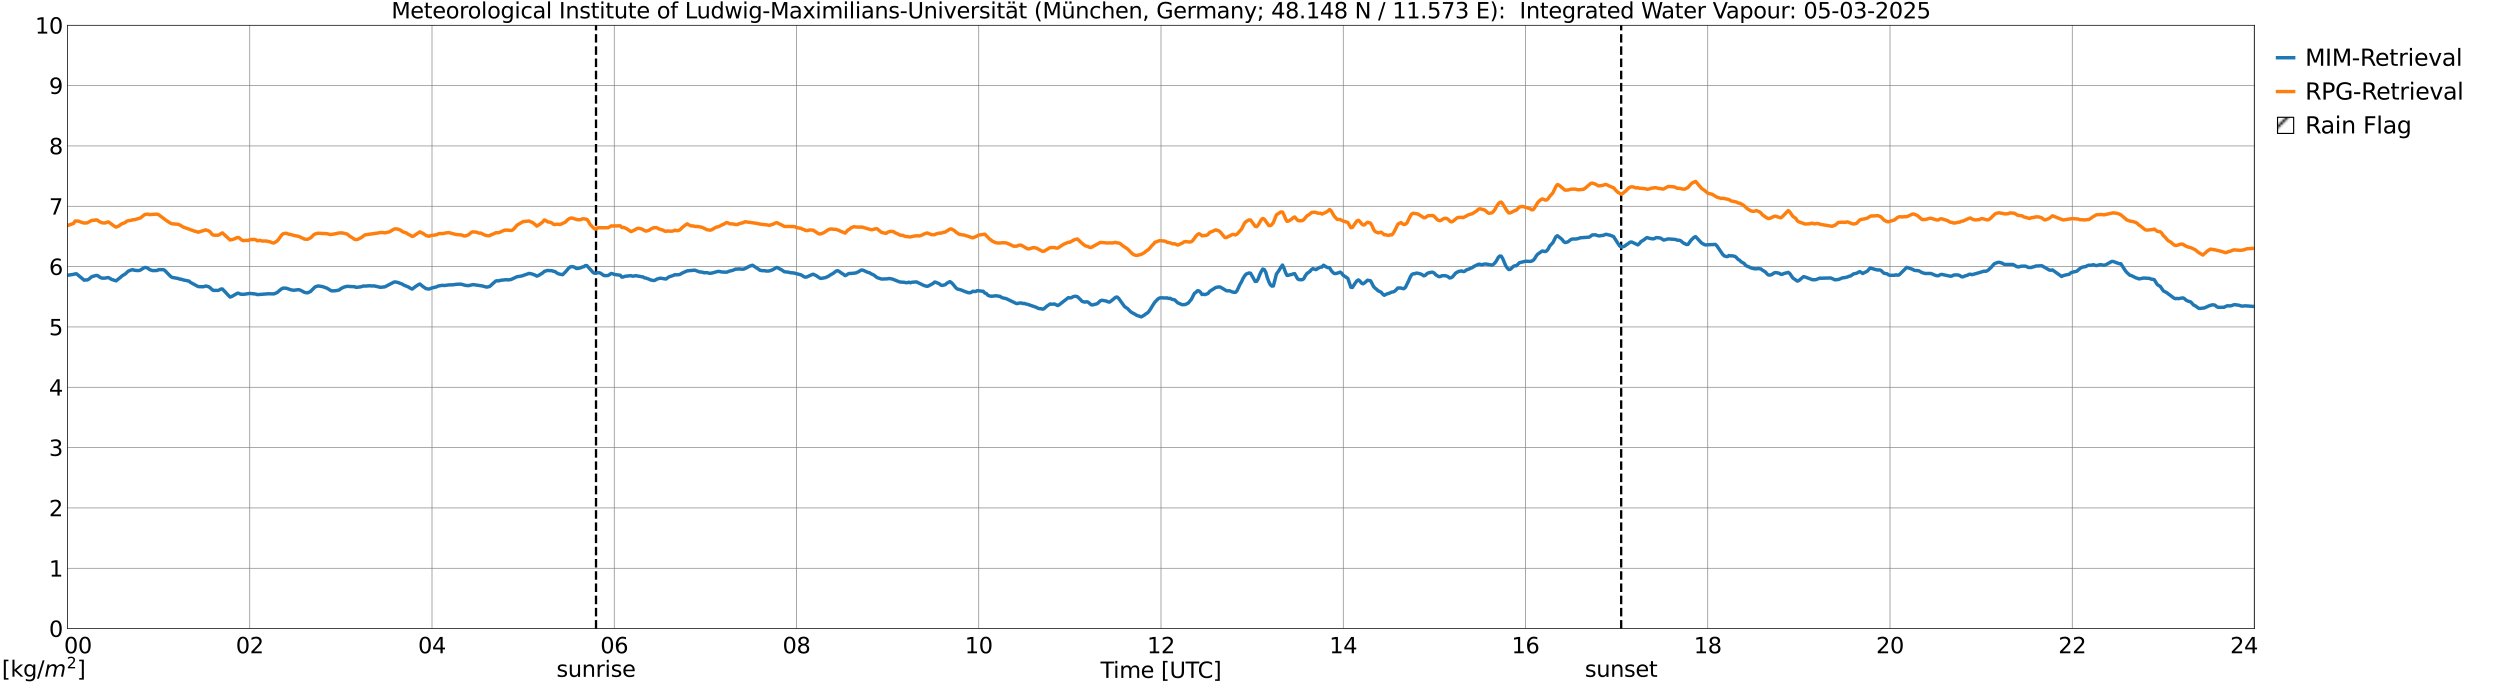 <?xml version="1.0" encoding="utf-8" standalone="no"?>
<!DOCTYPE svg PUBLIC "-//W3C//DTD SVG 1.1//EN"
  "http://www.w3.org/Graphics/SVG/1.1/DTD/svg11.dtd">
<svg xmlns:xlink="http://www.w3.org/1999/xlink" width="1085.4pt" height="296.64pt" viewBox="0 0 1085.4 296.64" xmlns="http://www.w3.org/2000/svg" version="1.1">
 <defs>
  <style type="text/css">*{stroke-linejoin: round; stroke-linecap: butt}</style>
 </defs>
 <g id="figure_1">
  <g id="patch_1">
   <path d="M 0 296.64 
L 1085.4 296.64 
L 1085.4 0 
L 0 0 
z
" style="fill: #ffffff"/>
  </g>
  <g id="axes_1">
   <g id="patch_2">
    <path d="M 29.306 272.909 
L 978.814 272.909 
L 978.814 10.976 
L 29.306 10.976 
z
" style="fill: #ffffff"/>
   </g>
   <g id="patch_3">
    <path d="M 978.814 272.909 
L 978.814 272.909 
L 978.814 10.976 
L 978.814 10.976 
z
" clip-path="url(#p6315631002)" style="fill: #d3d3d3; stroke: #d3d3d3; stroke-linejoin: miter"/>
   </g>
   <g id="matplotlib.axis_1">
    <g id="xtick_1">
     <g id="line2d_1">
      <path d="M 29.306 272.909 
L 29.306 10.976 
" clip-path="url(#p6315631002)" style="fill: none; stroke: #808080; stroke-width: 0.3; stroke-linecap: square"/>
     </g>
     <g id="line2d_2"/>
     <g id="text_1">
      <!--    00 -->
      <g transform="translate(18.733 283.627) scale(0.095 -0.095)">
       <defs>
        <path id="DejaVuSans-20" transform="scale(0.016)"/>
        <path id="DejaVuSans-30" d="M 2034 4250 
Q 1547 4250 1301 3770 
Q 1056 3291 1056 2328 
Q 1056 1369 1301 889 
Q 1547 409 2034 409 
Q 2525 409 2770 889 
Q 3016 1369 3016 2328 
Q 3016 3291 2770 3770 
Q 2525 4250 2034 4250 
z
M 2034 4750 
Q 2819 4750 3233 4129 
Q 3647 3509 3647 2328 
Q 3647 1150 3233 529 
Q 2819 -91 2034 -91 
Q 1250 -91 836 529 
Q 422 1150 422 2328 
Q 422 3509 836 4129 
Q 1250 4750 2034 4750 
z
" transform="scale(0.016)"/>
       </defs>
       <use xlink:href="#DejaVuSans-20"/>
       <use xlink:href="#DejaVuSans-20" transform="translate(31.787 0)"/>
       <use xlink:href="#DejaVuSans-20" transform="translate(63.574 0)"/>
       <use xlink:href="#DejaVuSans-30" transform="translate(95.361 0)"/>
       <use xlink:href="#DejaVuSans-30" transform="translate(158.984 0)"/>
      </g>
     </g>
    </g>
    <g id="xtick_2">
     <g id="line2d_3">
      <path d="M 108.431 272.909 
L 108.431 10.976 
" clip-path="url(#p6315631002)" style="fill: none; stroke: #808080; stroke-width: 0.3; stroke-linecap: square"/>
     </g>
     <g id="line2d_4"/>
     <g id="text_2">
      <!-- 02 -->
      <g transform="translate(102.387 283.627) scale(0.095 -0.095)">
       <defs>
        <path id="DejaVuSans-32" d="M 1228 531 
L 3431 531 
L 3431 0 
L 469 0 
L 469 531 
Q 828 903 1448 1529 
Q 2069 2156 2228 2338 
Q 2531 2678 2651 2914 
Q 2772 3150 2772 3378 
Q 2772 3750 2511 3984 
Q 2250 4219 1831 4219 
Q 1534 4219 1204 4116 
Q 875 4013 500 3803 
L 500 4441 
Q 881 4594 1212 4672 
Q 1544 4750 1819 4750 
Q 2544 4750 2975 4387 
Q 3406 4025 3406 3419 
Q 3406 3131 3298 2873 
Q 3191 2616 2906 2266 
Q 2828 2175 2409 1742 
Q 1991 1309 1228 531 
z
" transform="scale(0.016)"/>
       </defs>
       <use xlink:href="#DejaVuSans-30"/>
       <use xlink:href="#DejaVuSans-32" transform="translate(63.623 0)"/>
      </g>
     </g>
    </g>
    <g id="xtick_3">
     <g id="line2d_5">
      <path d="M 187.557 272.909 
L 187.557 10.976 
" clip-path="url(#p6315631002)" style="fill: none; stroke: #808080; stroke-width: 0.3; stroke-linecap: square"/>
     </g>
     <g id="line2d_6"/>
     <g id="text_3">
      <!-- 04 -->
      <g transform="translate(181.513 283.627) scale(0.095 -0.095)">
       <defs>
        <path id="DejaVuSans-34" d="M 2419 4116 
L 825 1625 
L 2419 1625 
L 2419 4116 
z
M 2253 4666 
L 3047 4666 
L 3047 1625 
L 3713 1625 
L 3713 1100 
L 3047 1100 
L 3047 0 
L 2419 0 
L 2419 1100 
L 313 1100 
L 313 1709 
L 2253 4666 
z
" transform="scale(0.016)"/>
       </defs>
       <use xlink:href="#DejaVuSans-30"/>
       <use xlink:href="#DejaVuSans-34" transform="translate(63.623 0)"/>
      </g>
     </g>
    </g>
    <g id="xtick_4">
     <g id="line2d_7">
      <path d="M 266.683 272.909 
L 266.683 10.976 
" clip-path="url(#p6315631002)" style="fill: none; stroke: #808080; stroke-width: 0.3; stroke-linecap: square"/>
     </g>
     <g id="line2d_8"/>
     <g id="text_4">
      <!-- 06 -->
      <g transform="translate(260.638 283.627) scale(0.095 -0.095)">
       <defs>
        <path id="DejaVuSans-36" d="M 2113 2584 
Q 1688 2584 1439 2293 
Q 1191 2003 1191 1497 
Q 1191 994 1439 701 
Q 1688 409 2113 409 
Q 2538 409 2786 701 
Q 3034 994 3034 1497 
Q 3034 2003 2786 2293 
Q 2538 2584 2113 2584 
z
M 3366 4563 
L 3366 3988 
Q 3128 4100 2886 4159 
Q 2644 4219 2406 4219 
Q 1781 4219 1451 3797 
Q 1122 3375 1075 2522 
Q 1259 2794 1537 2939 
Q 1816 3084 2150 3084 
Q 2853 3084 3261 2657 
Q 3669 2231 3669 1497 
Q 3669 778 3244 343 
Q 2819 -91 2113 -91 
Q 1303 -91 875 529 
Q 447 1150 447 2328 
Q 447 3434 972 4092 
Q 1497 4750 2381 4750 
Q 2619 4750 2861 4703 
Q 3103 4656 3366 4563 
z
" transform="scale(0.016)"/>
       </defs>
       <use xlink:href="#DejaVuSans-30"/>
       <use xlink:href="#DejaVuSans-36" transform="translate(63.623 0)"/>
      </g>
     </g>
    </g>
    <g id="xtick_5">
     <g id="line2d_9">
      <path d="M 345.808 272.909 
L 345.808 10.976 
" clip-path="url(#p6315631002)" style="fill: none; stroke: #808080; stroke-width: 0.3; stroke-linecap: square"/>
     </g>
     <g id="line2d_10"/>
     <g id="text_5">
      <!-- 08 -->
      <g transform="translate(339.764 283.627) scale(0.095 -0.095)">
       <defs>
        <path id="DejaVuSans-38" d="M 2034 2216 
Q 1584 2216 1326 1975 
Q 1069 1734 1069 1313 
Q 1069 891 1326 650 
Q 1584 409 2034 409 
Q 2484 409 2743 651 
Q 3003 894 3003 1313 
Q 3003 1734 2745 1975 
Q 2488 2216 2034 2216 
z
M 1403 2484 
Q 997 2584 770 2862 
Q 544 3141 544 3541 
Q 544 4100 942 4425 
Q 1341 4750 2034 4750 
Q 2731 4750 3128 4425 
Q 3525 4100 3525 3541 
Q 3525 3141 3298 2862 
Q 3072 2584 2669 2484 
Q 3125 2378 3379 2068 
Q 3634 1759 3634 1313 
Q 3634 634 3220 271 
Q 2806 -91 2034 -91 
Q 1263 -91 848 271 
Q 434 634 434 1313 
Q 434 1759 690 2068 
Q 947 2378 1403 2484 
z
M 1172 3481 
Q 1172 3119 1398 2916 
Q 1625 2713 2034 2713 
Q 2441 2713 2670 2916 
Q 2900 3119 2900 3481 
Q 2900 3844 2670 4047 
Q 2441 4250 2034 4250 
Q 1625 4250 1398 4047 
Q 1172 3844 1172 3481 
z
" transform="scale(0.016)"/>
       </defs>
       <use xlink:href="#DejaVuSans-30"/>
       <use xlink:href="#DejaVuSans-38" transform="translate(63.623 0)"/>
      </g>
     </g>
    </g>
    <g id="xtick_6">
     <g id="line2d_11">
      <path d="M 424.934 272.909 
L 424.934 10.976 
" clip-path="url(#p6315631002)" style="fill: none; stroke: #808080; stroke-width: 0.3; stroke-linecap: square"/>
     </g>
     <g id="line2d_12"/>
     <g id="text_6">
      <!-- 10 -->
      <g transform="translate(418.89 283.627) scale(0.095 -0.095)">
       <defs>
        <path id="DejaVuSans-31" d="M 794 531 
L 1825 531 
L 1825 4091 
L 703 3866 
L 703 4441 
L 1819 4666 
L 2450 4666 
L 2450 531 
L 3481 531 
L 3481 0 
L 794 0 
L 794 531 
z
" transform="scale(0.016)"/>
       </defs>
       <use xlink:href="#DejaVuSans-31"/>
       <use xlink:href="#DejaVuSans-30" transform="translate(63.623 0)"/>
      </g>
     </g>
    </g>
    <g id="xtick_7">
     <g id="line2d_13">
      <path d="M 504.06 272.909 
L 504.06 10.976 
" clip-path="url(#p6315631002)" style="fill: none; stroke: #808080; stroke-width: 0.3; stroke-linecap: square"/>
     </g>
     <g id="line2d_14"/>
     <g id="text_7">
      <!-- 12 -->
      <g transform="translate(498.015 283.627) scale(0.095 -0.095)">
       <use xlink:href="#DejaVuSans-31"/>
       <use xlink:href="#DejaVuSans-32" transform="translate(63.623 0)"/>
      </g>
     </g>
    </g>
    <g id="xtick_8">
     <g id="line2d_15">
      <path d="M 583.185 272.909 
L 583.185 10.976 
" clip-path="url(#p6315631002)" style="fill: none; stroke: #808080; stroke-width: 0.3; stroke-linecap: square"/>
     </g>
     <g id="line2d_16"/>
     <g id="text_8">
      <!-- 14 -->
      <g transform="translate(577.141 283.627) scale(0.095 -0.095)">
       <use xlink:href="#DejaVuSans-31"/>
       <use xlink:href="#DejaVuSans-34" transform="translate(63.623 0)"/>
      </g>
     </g>
    </g>
    <g id="xtick_9">
     <g id="line2d_17">
      <path d="M 662.311 272.909 
L 662.311 10.976 
" clip-path="url(#p6315631002)" style="fill: none; stroke: #808080; stroke-width: 0.3; stroke-linecap: square"/>
     </g>
     <g id="line2d_18"/>
     <g id="text_9">
      <!-- 16 -->
      <g transform="translate(656.267 283.627) scale(0.095 -0.095)">
       <use xlink:href="#DejaVuSans-31"/>
       <use xlink:href="#DejaVuSans-36" transform="translate(63.623 0)"/>
      </g>
     </g>
    </g>
    <g id="xtick_10">
     <g id="line2d_19">
      <path d="M 741.437 272.909 
L 741.437 10.976 
" clip-path="url(#p6315631002)" style="fill: none; stroke: #808080; stroke-width: 0.3; stroke-linecap: square"/>
     </g>
     <g id="line2d_20"/>
     <g id="text_10">
      <!-- 18 -->
      <g transform="translate(735.392 283.627) scale(0.095 -0.095)">
       <use xlink:href="#DejaVuSans-31"/>
       <use xlink:href="#DejaVuSans-38" transform="translate(63.623 0)"/>
      </g>
     </g>
    </g>
    <g id="xtick_11">
     <g id="line2d_21">
      <path d="M 820.562 272.909 
L 820.562 10.976 
" clip-path="url(#p6315631002)" style="fill: none; stroke: #808080; stroke-width: 0.3; stroke-linecap: square"/>
     </g>
     <g id="line2d_22"/>
     <g id="text_11">
      <!-- 20 -->
      <g transform="translate(814.518 283.627) scale(0.095 -0.095)">
       <use xlink:href="#DejaVuSans-32"/>
       <use xlink:href="#DejaVuSans-30" transform="translate(63.623 0)"/>
      </g>
     </g>
    </g>
    <g id="xtick_12">
     <g id="line2d_23">
      <path d="M 899.688 272.909 
L 899.688 10.976 
" clip-path="url(#p6315631002)" style="fill: none; stroke: #808080; stroke-width: 0.3; stroke-linecap: square"/>
     </g>
     <g id="line2d_24"/>
     <g id="text_12">
      <!-- 22 -->
      <g transform="translate(893.644 283.627) scale(0.095 -0.095)">
       <use xlink:href="#DejaVuSans-32"/>
       <use xlink:href="#DejaVuSans-32" transform="translate(63.623 0)"/>
      </g>
     </g>
    </g>
    <g id="xtick_13">
     <g id="line2d_25">
      <path d="M 978.814 272.909 
L 978.814 10.976 
" clip-path="url(#p6315631002)" style="fill: none; stroke: #808080; stroke-width: 0.3; stroke-linecap: square"/>
     </g>
     <g id="line2d_26"/>
     <g id="text_13">
      <!-- 24    -->
      <g transform="translate(968.241 283.627) scale(0.095 -0.095)">
       <use xlink:href="#DejaVuSans-32"/>
       <use xlink:href="#DejaVuSans-34" transform="translate(63.623 0)"/>
       <use xlink:href="#DejaVuSans-20" transform="translate(127.246 0)"/>
       <use xlink:href="#DejaVuSans-20" transform="translate(159.033 0)"/>
       <use xlink:href="#DejaVuSans-20" transform="translate(190.82 0)"/>
      </g>
     </g>
    </g>
    <g id="text_14">
     <!-- Time [UTC] -->
     <g transform="translate(477.806 294.322) scale(0.095 -0.095)">
      <defs>
       <path id="DejaVuSans-54" d="M -19 4666 
L 3928 4666 
L 3928 4134 
L 2272 4134 
L 2272 0 
L 1638 0 
L 1638 4134 
L -19 4134 
L -19 4666 
z
" transform="scale(0.016)"/>
       <path id="DejaVuSans-69" d="M 603 3500 
L 1178 3500 
L 1178 0 
L 603 0 
L 603 3500 
z
M 603 4863 
L 1178 4863 
L 1178 4134 
L 603 4134 
L 603 4863 
z
" transform="scale(0.016)"/>
       <path id="DejaVuSans-6d" d="M 3328 2828 
Q 3544 3216 3844 3400 
Q 4144 3584 4550 3584 
Q 5097 3584 5394 3201 
Q 5691 2819 5691 2113 
L 5691 0 
L 5113 0 
L 5113 2094 
Q 5113 2597 4934 2840 
Q 4756 3084 4391 3084 
Q 3944 3084 3684 2787 
Q 3425 2491 3425 1978 
L 3425 0 
L 2847 0 
L 2847 2094 
Q 2847 2600 2669 2842 
Q 2491 3084 2119 3084 
Q 1678 3084 1418 2786 
Q 1159 2488 1159 1978 
L 1159 0 
L 581 0 
L 581 3500 
L 1159 3500 
L 1159 2956 
Q 1356 3278 1631 3431 
Q 1906 3584 2284 3584 
Q 2666 3584 2933 3390 
Q 3200 3197 3328 2828 
z
" transform="scale(0.016)"/>
       <path id="DejaVuSans-65" d="M 3597 1894 
L 3597 1613 
L 953 1613 
Q 991 1019 1311 708 
Q 1631 397 2203 397 
Q 2534 397 2845 478 
Q 3156 559 3463 722 
L 3463 178 
Q 3153 47 2828 -22 
Q 2503 -91 2169 -91 
Q 1331 -91 842 396 
Q 353 884 353 1716 
Q 353 2575 817 3079 
Q 1281 3584 2069 3584 
Q 2775 3584 3186 3129 
Q 3597 2675 3597 1894 
z
M 3022 2063 
Q 3016 2534 2758 2815 
Q 2500 3097 2075 3097 
Q 1594 3097 1305 2825 
Q 1016 2553 972 2059 
L 3022 2063 
z
" transform="scale(0.016)"/>
       <path id="DejaVuSans-5b" d="M 550 4863 
L 1875 4863 
L 1875 4416 
L 1125 4416 
L 1125 -397 
L 1875 -397 
L 1875 -844 
L 550 -844 
L 550 4863 
z
" transform="scale(0.016)"/>
       <path id="DejaVuSans-55" d="M 556 4666 
L 1191 4666 
L 1191 1831 
Q 1191 1081 1462 751 
Q 1734 422 2344 422 
Q 2950 422 3222 751 
Q 3494 1081 3494 1831 
L 3494 4666 
L 4128 4666 
L 4128 1753 
Q 4128 841 3676 375 
Q 3225 -91 2344 -91 
Q 1459 -91 1007 375 
Q 556 841 556 1753 
L 556 4666 
z
" transform="scale(0.016)"/>
       <path id="DejaVuSans-43" d="M 4122 4306 
L 4122 3641 
Q 3803 3938 3442 4084 
Q 3081 4231 2675 4231 
Q 1875 4231 1450 3742 
Q 1025 3253 1025 2328 
Q 1025 1406 1450 917 
Q 1875 428 2675 428 
Q 3081 428 3442 575 
Q 3803 722 4122 1019 
L 4122 359 
Q 3791 134 3420 21 
Q 3050 -91 2638 -91 
Q 1578 -91 968 557 
Q 359 1206 359 2328 
Q 359 3453 968 4101 
Q 1578 4750 2638 4750 
Q 3056 4750 3426 4639 
Q 3797 4528 4122 4306 
z
" transform="scale(0.016)"/>
       <path id="DejaVuSans-5d" d="M 1947 4863 
L 1947 -844 
L 622 -844 
L 622 -397 
L 1369 -397 
L 1369 4416 
L 622 4416 
L 622 4863 
L 1947 4863 
z
" transform="scale(0.016)"/>
      </defs>
      <use xlink:href="#DejaVuSans-54"/>
      <use xlink:href="#DejaVuSans-69" transform="translate(57.959 0)"/>
      <use xlink:href="#DejaVuSans-6d" transform="translate(85.742 0)"/>
      <use xlink:href="#DejaVuSans-65" transform="translate(183.154 0)"/>
      <use xlink:href="#DejaVuSans-20" transform="translate(244.678 0)"/>
      <use xlink:href="#DejaVuSans-5b" transform="translate(276.465 0)"/>
      <use xlink:href="#DejaVuSans-55" transform="translate(315.479 0)"/>
      <use xlink:href="#DejaVuSans-54" transform="translate(388.672 0)"/>
      <use xlink:href="#DejaVuSans-43" transform="translate(443.881 0)"/>
      <use xlink:href="#DejaVuSans-5d" transform="translate(513.705 0)"/>
     </g>
    </g>
   </g>
   <g id="matplotlib.axis_2">
    <g id="ytick_1">
     <g id="line2d_27">
      <path d="M 29.306 272.909 
L 978.814 272.909 
" clip-path="url(#p6315631002)" style="fill: none; stroke: #808080; stroke-width: 0.3; stroke-linecap: square"/>
     </g>
     <g id="line2d_28"/>
     <g id="text_15">
      <!-- 0 -->
      <g transform="translate(21.261 276.518) scale(0.095 -0.095)">
       <use xlink:href="#DejaVuSans-30"/>
      </g>
     </g>
    </g>
    <g id="ytick_2">
     <g id="line2d_29">
      <path d="M 29.306 246.715 
L 978.814 246.715 
" clip-path="url(#p6315631002)" style="fill: none; stroke: #808080; stroke-width: 0.3; stroke-linecap: square"/>
     </g>
     <g id="line2d_30"/>
     <g id="text_16">
      <!-- 1 -->
      <g transform="translate(21.261 250.325) scale(0.095 -0.095)">
       <use xlink:href="#DejaVuSans-31"/>
      </g>
     </g>
    </g>
    <g id="ytick_3">
     <g id="line2d_31">
      <path d="M 29.306 220.522 
L 978.814 220.522 
" clip-path="url(#p6315631002)" style="fill: none; stroke: #808080; stroke-width: 0.3; stroke-linecap: square"/>
     </g>
     <g id="line2d_32"/>
     <g id="text_17">
      <!-- 2 -->
      <g transform="translate(21.261 224.131) scale(0.095 -0.095)">
       <use xlink:href="#DejaVuSans-32"/>
      </g>
     </g>
    </g>
    <g id="ytick_4">
     <g id="line2d_33">
      <path d="M 29.306 194.329 
L 978.814 194.329 
" clip-path="url(#p6315631002)" style="fill: none; stroke: #808080; stroke-width: 0.3; stroke-linecap: square"/>
     </g>
     <g id="line2d_34"/>
     <g id="text_18">
      <!-- 3 -->
      <g transform="translate(21.261 197.938) scale(0.095 -0.095)">
       <defs>
        <path id="DejaVuSans-33" d="M 2597 2516 
Q 3050 2419 3304 2112 
Q 3559 1806 3559 1356 
Q 3559 666 3084 287 
Q 2609 -91 1734 -91 
Q 1441 -91 1130 -33 
Q 819 25 488 141 
L 488 750 
Q 750 597 1062 519 
Q 1375 441 1716 441 
Q 2309 441 2620 675 
Q 2931 909 2931 1356 
Q 2931 1769 2642 2001 
Q 2353 2234 1838 2234 
L 1294 2234 
L 1294 2753 
L 1863 2753 
Q 2328 2753 2575 2939 
Q 2822 3125 2822 3475 
Q 2822 3834 2567 4026 
Q 2313 4219 1838 4219 
Q 1578 4219 1281 4162 
Q 984 4106 628 3988 
L 628 4550 
Q 988 4650 1302 4700 
Q 1616 4750 1894 4750 
Q 2613 4750 3031 4423 
Q 3450 4097 3450 3541 
Q 3450 3153 3228 2886 
Q 3006 2619 2597 2516 
z
" transform="scale(0.016)"/>
       </defs>
       <use xlink:href="#DejaVuSans-33"/>
      </g>
     </g>
    </g>
    <g id="ytick_5">
     <g id="line2d_35">
      <path d="M 29.306 168.136 
L 978.814 168.136 
" clip-path="url(#p6315631002)" style="fill: none; stroke: #808080; stroke-width: 0.3; stroke-linecap: square"/>
     </g>
     <g id="line2d_36"/>
     <g id="text_19">
      <!-- 4 -->
      <g transform="translate(21.261 171.745) scale(0.095 -0.095)">
       <use xlink:href="#DejaVuSans-34"/>
      </g>
     </g>
    </g>
    <g id="ytick_6">
     <g id="line2d_37">
      <path d="M 29.306 141.942 
L 978.814 141.942 
" clip-path="url(#p6315631002)" style="fill: none; stroke: #808080; stroke-width: 0.3; stroke-linecap: square"/>
     </g>
     <g id="line2d_38"/>
     <g id="text_20">
      <!-- 5 -->
      <g transform="translate(21.261 145.551) scale(0.095 -0.095)">
       <defs>
        <path id="DejaVuSans-35" d="M 691 4666 
L 3169 4666 
L 3169 4134 
L 1269 4134 
L 1269 2991 
Q 1406 3038 1543 3061 
Q 1681 3084 1819 3084 
Q 2600 3084 3056 2656 
Q 3513 2228 3513 1497 
Q 3513 744 3044 326 
Q 2575 -91 1722 -91 
Q 1428 -91 1123 -41 
Q 819 9 494 109 
L 494 744 
Q 775 591 1075 516 
Q 1375 441 1709 441 
Q 2250 441 2565 725 
Q 2881 1009 2881 1497 
Q 2881 1984 2565 2268 
Q 2250 2553 1709 2553 
Q 1456 2553 1204 2497 
Q 953 2441 691 2322 
L 691 4666 
z
" transform="scale(0.016)"/>
       </defs>
       <use xlink:href="#DejaVuSans-35"/>
      </g>
     </g>
    </g>
    <g id="ytick_7">
     <g id="line2d_39">
      <path d="M 29.306 115.749 
L 978.814 115.749 
" clip-path="url(#p6315631002)" style="fill: none; stroke: #808080; stroke-width: 0.3; stroke-linecap: square"/>
     </g>
     <g id="line2d_40"/>
     <g id="text_21">
      <!-- 6 -->
      <g transform="translate(21.261 119.358) scale(0.095 -0.095)">
       <use xlink:href="#DejaVuSans-36"/>
      </g>
     </g>
    </g>
    <g id="ytick_8">
     <g id="line2d_41">
      <path d="M 29.306 89.556 
L 978.814 89.556 
" clip-path="url(#p6315631002)" style="fill: none; stroke: #808080; stroke-width: 0.3; stroke-linecap: square"/>
     </g>
     <g id="line2d_42"/>
     <g id="text_22">
      <!-- 7 -->
      <g transform="translate(21.261 93.165) scale(0.095 -0.095)">
       <defs>
        <path id="DejaVuSans-37" d="M 525 4666 
L 3525 4666 
L 3525 4397 
L 1831 0 
L 1172 0 
L 2766 4134 
L 525 4134 
L 525 4666 
z
" transform="scale(0.016)"/>
       </defs>
       <use xlink:href="#DejaVuSans-37"/>
      </g>
     </g>
    </g>
    <g id="ytick_9">
     <g id="line2d_43">
      <path d="M 29.306 63.362 
L 978.814 63.362 
" clip-path="url(#p6315631002)" style="fill: none; stroke: #808080; stroke-width: 0.3; stroke-linecap: square"/>
     </g>
     <g id="line2d_44"/>
     <g id="text_23">
      <!-- 8 -->
      <g transform="translate(21.261 66.972) scale(0.095 -0.095)">
       <use xlink:href="#DejaVuSans-38"/>
      </g>
     </g>
    </g>
    <g id="ytick_10">
     <g id="line2d_45">
      <path d="M 29.306 37.169 
L 978.814 37.169 
" clip-path="url(#p6315631002)" style="fill: none; stroke: #808080; stroke-width: 0.3; stroke-linecap: square"/>
     </g>
     <g id="line2d_46"/>
     <g id="text_24">
      <!-- 9 -->
      <g transform="translate(21.261 40.778) scale(0.095 -0.095)">
       <defs>
        <path id="DejaVuSans-39" d="M 703 97 
L 703 672 
Q 941 559 1184 500 
Q 1428 441 1663 441 
Q 2288 441 2617 861 
Q 2947 1281 2994 2138 
Q 2813 1869 2534 1725 
Q 2256 1581 1919 1581 
Q 1219 1581 811 2004 
Q 403 2428 403 3163 
Q 403 3881 828 4315 
Q 1253 4750 1959 4750 
Q 2769 4750 3195 4129 
Q 3622 3509 3622 2328 
Q 3622 1225 3098 567 
Q 2575 -91 1691 -91 
Q 1453 -91 1209 -44 
Q 966 3 703 97 
z
M 1959 2075 
Q 2384 2075 2632 2365 
Q 2881 2656 2881 3163 
Q 2881 3666 2632 3958 
Q 2384 4250 1959 4250 
Q 1534 4250 1286 3958 
Q 1038 3666 1038 3163 
Q 1038 2656 1286 2365 
Q 1534 2075 1959 2075 
z
" transform="scale(0.016)"/>
       </defs>
       <use xlink:href="#DejaVuSans-39"/>
      </g>
     </g>
    </g>
    <g id="ytick_11">
     <g id="line2d_47">
      <path d="M 29.306 10.976 
L 978.814 10.976 
" clip-path="url(#p6315631002)" style="fill: none; stroke: #808080; stroke-width: 0.3; stroke-linecap: square"/>
     </g>
     <g id="line2d_48"/>
     <g id="text_25">
      <!-- 10 -->
      <g transform="translate(15.217 14.585) scale(0.095 -0.095)">
       <use xlink:href="#DejaVuSans-31"/>
       <use xlink:href="#DejaVuSans-30" transform="translate(63.623 0)"/>
      </g>
     </g>
    </g>
   </g>
   <g id="line2d_49">
    <path d="M 258.77 272.909 
L 258.77 10.976 
" clip-path="url(#p6315631002)" style="fill: none; stroke-dasharray: 3.7,1.6; stroke-dashoffset: 0; stroke: #000000"/>
   </g>
   <g id="line2d_50">
    <path d="M 703.852 272.909 
L 703.852 10.976 
" clip-path="url(#p6315631002)" style="fill: none; stroke-dasharray: 3.7,1.6; stroke-dashoffset: 0; stroke: #000000"/>
   </g>
   <g id="line2d_51">
    <path d="M 29.306 119.504 
L 31.943 119.11 
L 32.603 118.91 
L 33.262 118.907 
L 36.559 121.653 
L 37.218 121.523 
L 37.878 121.543 
L 38.537 121.219 
L 39.856 120.108 
L 41.834 119.57 
L 42.493 119.694 
L 43.153 120.223 
L 43.812 120.587 
L 44.472 120.784 
L 45.79 120.727 
L 46.45 120.559 
L 47.109 120.506 
L 48.428 121.306 
L 50.406 121.932 
L 52.384 120.33 
L 53.043 119.743 
L 54.362 118.958 
L 55.681 117.72 
L 57 117.206 
L 57.659 117.088 
L 58.319 117.328 
L 59.637 117.467 
L 60.297 117.462 
L 60.956 117.256 
L 62.275 116.417 
L 62.934 116.111 
L 63.594 116.199 
L 64.253 116.468 
L 64.912 117.035 
L 66.231 117.483 
L 68.209 117.437 
L 68.869 117.093 
L 70.847 117.062 
L 71.506 117.363 
L 72.825 118.745 
L 74.144 120.072 
L 74.803 120.455 
L 77.441 120.921 
L 78.1 121.212 
L 78.759 121.228 
L 79.419 121.508 
L 82.056 122.038 
L 82.716 122.618 
L 86.013 124.417 
L 87.991 124.504 
L 88.65 124.41 
L 89.309 124.156 
L 90.628 124.496 
L 91.288 124.989 
L 91.947 125.632 
L 92.606 126.068 
L 94.584 126.1 
L 95.244 125.892 
L 95.903 125.482 
L 96.563 125.476 
L 99.2 128.276 
L 99.86 128.961 
L 100.519 128.786 
L 103.156 127.275 
L 103.816 127.415 
L 104.475 127.726 
L 105.794 127.794 
L 107.772 127.483 
L 108.431 127.395 
L 111.069 127.666 
L 111.728 127.921 
L 116.344 127.559 
L 118.982 127.585 
L 120.3 127.025 
L 121.619 125.898 
L 122.278 125.387 
L 122.938 125.071 
L 124.257 125.127 
L 125.575 125.558 
L 126.235 125.816 
L 127.553 126.022 
L 129.532 125.756 
L 130.191 125.898 
L 130.85 126.189 
L 132.169 126.927 
L 133.488 127.153 
L 134.807 126.566 
L 136.785 124.566 
L 138.104 124.139 
L 139.422 124.338 
L 140.082 124.449 
L 142.06 125.161 
L 143.379 125.991 
L 144.038 126.285 
L 145.357 126.243 
L 146.676 126.063 
L 147.335 125.848 
L 147.994 125.301 
L 149.313 124.656 
L 150.632 124.315 
L 153.929 124.487 
L 154.588 124.757 
L 156.566 124.54 
L 157.885 124.151 
L 158.544 124.217 
L 160.523 124.056 
L 161.182 124.157 
L 162.501 124.139 
L 164.479 124.58 
L 165.138 124.743 
L 167.116 124.534 
L 171.073 122.452 
L 171.732 122.412 
L 173.051 122.717 
L 173.71 123.035 
L 174.37 123.212 
L 175.688 123.965 
L 177.007 124.451 
L 178.326 125.224 
L 178.985 125.502 
L 180.304 124.47 
L 181.623 123.596 
L 182.282 123.308 
L 183.601 124.375 
L 184.92 125.289 
L 186.238 125.524 
L 187.557 125.015 
L 189.535 124.542 
L 190.195 124.202 
L 191.513 123.952 
L 192.173 123.867 
L 192.832 123.977 
L 194.81 123.705 
L 196.788 123.638 
L 198.107 123.427 
L 200.085 123.353 
L 201.404 123.713 
L 202.063 123.898 
L 203.382 124.022 
L 205.36 123.56 
L 207.339 123.839 
L 209.317 124.13 
L 211.295 124.658 
L 212.614 124.367 
L 213.932 123.149 
L 215.251 122.014 
L 215.91 121.882 
L 216.57 121.955 
L 217.229 121.7 
L 219.867 121.421 
L 220.526 121.536 
L 221.845 121.358 
L 224.482 120.143 
L 226.461 119.832 
L 229.757 118.692 
L 231.076 118.976 
L 232.395 119.487 
L 233.054 119.876 
L 233.714 119.654 
L 235.033 118.855 
L 235.692 118.428 
L 236.351 117.829 
L 237.67 117.427 
L 239.648 117.536 
L 240.308 117.803 
L 240.967 117.888 
L 241.626 118.426 
L 242.286 118.785 
L 242.945 119.015 
L 244.264 119.266 
L 245.583 117.971 
L 246.901 116.413 
L 247.561 115.892 
L 248.22 115.747 
L 248.88 115.828 
L 249.539 116.063 
L 250.198 116.55 
L 250.858 116.567 
L 252.176 116.254 
L 252.836 115.92 
L 253.495 115.782 
L 254.155 115.296 
L 254.814 115.35 
L 257.451 118.245 
L 258.111 118.636 
L 258.77 118.586 
L 259.43 118.417 
L 260.089 118.395 
L 260.748 118.617 
L 262.067 119.549 
L 262.726 119.68 
L 264.045 119.598 
L 265.364 118.724 
L 266.023 118.857 
L 266.683 119.136 
L 269.32 119.525 
L 269.98 120.32 
L 270.639 120.248 
L 271.298 119.958 
L 273.936 119.677 
L 274.595 119.91 
L 275.255 119.859 
L 275.914 119.663 
L 277.233 119.912 
L 279.211 120.256 
L 279.87 120.668 
L 280.53 120.741 
L 281.849 121.245 
L 282.508 121.546 
L 283.827 121.802 
L 284.486 121.626 
L 285.145 121.185 
L 286.464 120.812 
L 287.124 120.823 
L 289.102 121.149 
L 290.42 120.217 
L 292.399 119.563 
L 293.058 119.217 
L 293.717 119.335 
L 295.036 119.208 
L 296.355 118.472 
L 298.333 117.605 
L 301.63 117.286 
L 302.949 117.784 
L 303.608 118.023 
L 304.927 118.168 
L 305.586 118.41 
L 306.905 118.372 
L 308.224 118.695 
L 309.543 118.433 
L 311.521 117.87 
L 312.18 117.828 
L 313.499 118.099 
L 315.477 118.179 
L 316.796 117.685 
L 318.114 117.383 
L 319.433 116.812 
L 320.093 116.868 
L 320.752 116.751 
L 322.071 116.866 
L 322.73 116.867 
L 323.39 116.639 
L 325.368 115.597 
L 326.686 115.155 
L 329.324 116.865 
L 329.983 117.361 
L 331.302 117.54 
L 331.961 117.474 
L 332.621 117.687 
L 333.94 117.647 
L 335.258 117.199 
L 337.236 116.103 
L 337.896 116.35 
L 338.555 116.796 
L 339.215 117.084 
L 340.533 117.978 
L 342.512 118.204 
L 343.171 118.408 
L 344.49 118.484 
L 347.787 119.334 
L 349.105 120.175 
L 349.765 120.35 
L 350.424 120.188 
L 352.402 119.266 
L 353.062 119.053 
L 354.38 119.683 
L 355.699 120.584 
L 356.359 120.896 
L 358.337 120.542 
L 359.655 119.96 
L 360.315 119.467 
L 361.634 118.75 
L 362.952 117.741 
L 363.612 117.505 
L 364.271 117.804 
L 365.59 118.752 
L 366.249 119.118 
L 366.909 119.653 
L 367.568 119.364 
L 368.227 118.888 
L 368.887 118.701 
L 369.546 118.733 
L 371.524 118.514 
L 372.843 117.943 
L 373.502 117.44 
L 374.162 117.198 
L 374.821 117.353 
L 376.799 118.276 
L 377.459 118.366 
L 378.118 118.823 
L 379.437 119.434 
L 380.756 120.498 
L 382.734 121.156 
L 385.371 121.052 
L 386.031 120.913 
L 387.349 121.124 
L 390.646 122.421 
L 392.624 122.562 
L 393.284 122.724 
L 393.943 122.719 
L 394.603 122.497 
L 395.262 122.763 
L 395.921 122.536 
L 397.899 122.391 
L 401.196 123.976 
L 402.515 124.329 
L 403.175 124.111 
L 405.153 123.029 
L 405.812 122.446 
L 406.471 122.619 
L 407.79 123.198 
L 408.45 123.768 
L 409.109 123.929 
L 410.428 123.576 
L 411.087 122.973 
L 412.406 122.264 
L 413.065 122.718 
L 413.725 123.372 
L 415.043 125.01 
L 415.703 125.498 
L 417.022 125.799 
L 419 126.593 
L 420.318 127.05 
L 420.978 127.115 
L 421.637 126.986 
L 422.297 126.472 
L 423.615 126.574 
L 424.275 126.181 
L 426.912 126.483 
L 427.572 127.245 
L 428.231 127.455 
L 428.89 128.179 
L 429.55 128.456 
L 430.209 128.596 
L 430.869 128.593 
L 432.187 128.433 
L 432.847 128.44 
L 433.506 128.613 
L 434.165 128.666 
L 434.825 129.126 
L 435.484 129.373 
L 436.803 129.63 
L 439.44 130.908 
L 440.759 131.531 
L 441.419 131.838 
L 442.737 131.551 
L 443.397 131.527 
L 444.056 131.791 
L 444.716 131.708 
L 445.375 131.997 
L 446.034 132.082 
L 449.991 133.458 
L 450.65 133.834 
L 451.309 134.002 
L 451.969 134.012 
L 452.628 134.256 
L 453.287 134.011 
L 454.606 132.843 
L 455.925 131.968 
L 456.584 132.066 
L 457.903 132.009 
L 459.222 132.66 
L 459.881 132.301 
L 463.178 129.741 
L 463.838 129.222 
L 464.497 129.363 
L 465.156 129.245 
L 465.816 128.859 
L 466.475 128.656 
L 467.134 128.636 
L 467.794 128.853 
L 468.453 129.438 
L 469.772 130.797 
L 470.431 131.047 
L 471.091 131.15 
L 471.75 130.998 
L 472.409 131.169 
L 473.728 132.319 
L 474.388 132.375 
L 476.366 131.868 
L 477.685 130.632 
L 478.344 130.343 
L 479.663 130.591 
L 480.322 130.699 
L 480.981 131.017 
L 481.641 131.169 
L 482.3 130.767 
L 484.278 129.121 
L 484.938 128.944 
L 485.597 129.438 
L 486.916 131.261 
L 488.235 133.093 
L 489.553 133.992 
L 490.872 135.332 
L 491.532 135.773 
L 492.85 136.462 
L 493.51 136.918 
L 495.488 137.572 
L 496.807 136.821 
L 497.466 136.275 
L 498.125 135.911 
L 498.785 135.215 
L 499.444 134.266 
L 500.763 132.117 
L 501.422 131.16 
L 502.741 129.793 
L 503.4 129.387 
L 504.06 129.288 
L 506.038 129.389 
L 506.697 129.305 
L 507.357 129.614 
L 508.016 129.491 
L 508.675 129.889 
L 509.994 130.196 
L 511.313 131.461 
L 513.291 132.304 
L 514.61 132.212 
L 515.929 131.545 
L 517.247 129.925 
L 518.566 127.366 
L 519.226 126.908 
L 519.885 126.235 
L 520.544 126.284 
L 521.204 126.896 
L 521.863 127.874 
L 522.522 127.739 
L 523.182 127.915 
L 524.501 127.394 
L 525.16 126.527 
L 527.797 124.823 
L 529.116 124.577 
L 529.776 124.628 
L 531.094 125.386 
L 532.413 126.2 
L 533.073 126.292 
L 533.732 126.21 
L 535.051 126.761 
L 535.71 126.908 
L 536.369 126.937 
L 537.029 126.287 
L 538.348 123.476 
L 539.007 122.362 
L 539.666 120.922 
L 540.326 119.841 
L 540.985 119.009 
L 542.304 118.496 
L 542.963 118.635 
L 544.941 122.179 
L 545.601 122.141 
L 546.26 121.047 
L 546.919 119.236 
L 547.579 117.879 
L 548.238 116.807 
L 548.898 117.065 
L 549.557 118.234 
L 550.216 120.553 
L 550.876 122.346 
L 551.535 123.633 
L 552.195 124.218 
L 552.854 124.139 
L 554.173 118.972 
L 555.491 117.104 
L 556.151 115.938 
L 556.81 115.085 
L 557.47 116.444 
L 558.129 118.336 
L 558.788 119.579 
L 559.448 119.501 
L 560.107 119.283 
L 560.766 119.189 
L 561.426 118.909 
L 562.085 118.779 
L 563.404 121.108 
L 564.063 121.407 
L 565.382 121.46 
L 566.042 121.021 
L 566.701 119.774 
L 567.36 118.791 
L 568.679 117.881 
L 569.338 117.099 
L 569.998 116.638 
L 571.317 117.057 
L 572.635 116.279 
L 573.295 115.989 
L 573.954 115.947 
L 574.613 115.159 
L 575.932 115.971 
L 576.592 116.224 
L 577.251 116.252 
L 577.91 117.397 
L 578.57 118.166 
L 579.229 118.715 
L 579.889 118.784 
L 580.548 118.617 
L 581.867 118.158 
L 582.526 118.663 
L 583.185 119.537 
L 585.164 120.844 
L 586.482 124.71 
L 587.142 124.809 
L 588.46 122.793 
L 589.12 121.916 
L 589.779 121.536 
L 590.439 122.035 
L 591.098 122.914 
L 591.757 123.22 
L 592.417 122.822 
L 593.736 121.655 
L 595.054 121.919 
L 596.373 124.436 
L 597.032 125.147 
L 597.692 125.624 
L 598.351 126.288 
L 599.011 126.523 
L 599.67 126.916 
L 600.329 127.713 
L 600.989 128.192 
L 602.307 127.542 
L 602.967 127.383 
L 604.286 126.798 
L 604.945 126.715 
L 605.604 126.357 
L 606.923 125.026 
L 608.242 125.052 
L 608.901 125.274 
L 609.561 125.319 
L 610.22 124.689 
L 611.539 121.999 
L 612.198 120.467 
L 612.858 119.277 
L 613.517 118.861 
L 614.176 118.884 
L 614.836 118.566 
L 615.495 118.608 
L 616.814 118.963 
L 617.473 119.279 
L 618.133 119.753 
L 618.792 119.545 
L 619.451 118.879 
L 620.111 118.496 
L 621.429 118.214 
L 622.089 118.207 
L 622.748 118.607 
L 623.408 119.357 
L 624.726 120.127 
L 625.386 120.032 
L 626.045 119.706 
L 627.364 119.694 
L 628.023 119.839 
L 628.683 120.116 
L 629.342 120.677 
L 630.001 120.574 
L 630.661 120.178 
L 631.98 118.561 
L 633.298 117.825 
L 634.617 117.638 
L 635.276 117.92 
L 635.936 117.772 
L 636.595 117.225 
L 637.914 116.753 
L 638.573 116.4 
L 639.233 116.178 
L 639.892 115.685 
L 641.87 114.735 
L 642.53 114.699 
L 643.189 114.991 
L 644.508 114.635 
L 645.167 114.63 
L 647.805 115.1 
L 648.464 114.697 
L 649.123 114.027 
L 649.783 113.096 
L 650.442 111.833 
L 651.102 111.174 
L 651.761 111.204 
L 652.42 112.26 
L 653.739 115.402 
L 654.399 116.352 
L 655.058 117.03 
L 655.717 116.931 
L 657.036 115.662 
L 657.695 115.387 
L 658.355 115.366 
L 659.674 114.066 
L 662.311 113.411 
L 664.289 113.498 
L 664.949 113.387 
L 665.608 113.045 
L 666.267 112.328 
L 666.927 111.173 
L 667.586 110.367 
L 669.564 108.973 
L 670.883 109.224 
L 671.542 108.897 
L 672.202 108.033 
L 672.861 106.761 
L 674.18 105.369 
L 675.499 102.782 
L 676.158 102.347 
L 677.477 103.352 
L 678.136 103.911 
L 678.796 104.762 
L 679.455 105.28 
L 680.114 105.201 
L 680.774 104.959 
L 682.092 103.949 
L 682.752 103.757 
L 684.071 103.78 
L 685.389 103.544 
L 686.049 103.24 
L 690.005 102.954 
L 691.324 102.008 
L 692.643 101.95 
L 693.961 102.393 
L 694.621 102.409 
L 695.28 102.235 
L 695.939 102.227 
L 697.258 101.699 
L 699.236 102.181 
L 700.555 102.717 
L 702.533 105.815 
L 703.193 106.756 
L 703.852 107.229 
L 704.511 107.168 
L 705.171 106.949 
L 707.808 105.11 
L 708.468 105.084 
L 711.105 106.324 
L 711.765 105.743 
L 712.424 104.903 
L 713.743 104.128 
L 714.402 103.542 
L 715.062 103.15 
L 716.38 103.525 
L 717.699 103.724 
L 718.358 103.559 
L 719.018 103.136 
L 720.337 103.26 
L 720.996 103.404 
L 722.315 104.245 
L 723.633 103.892 
L 724.293 103.721 
L 726.93 103.921 
L 727.59 104.015 
L 728.249 104.3 
L 728.909 104.294 
L 729.568 104.445 
L 730.887 105.522 
L 732.205 106.161 
L 732.865 106.107 
L 734.184 104.294 
L 735.502 103.017 
L 736.162 102.742 
L 738.799 105.543 
L 740.118 106.249 
L 740.777 106.361 
L 741.437 106.255 
L 744.074 106.16 
L 744.734 106.099 
L 745.393 106.735 
L 746.712 108.657 
L 748.031 110.579 
L 748.69 111.139 
L 749.349 111.342 
L 750.009 111.398 
L 750.668 110.938 
L 751.327 111.124 
L 751.987 111.038 
L 753.306 111.345 
L 753.965 111.892 
L 754.624 112.633 
L 755.284 113.004 
L 755.943 113.659 
L 757.262 114.408 
L 757.921 115.248 
L 758.581 115.614 
L 759.24 115.811 
L 759.899 116.191 
L 761.218 116.597 
L 762.537 116.745 
L 763.196 116.571 
L 764.515 116.772 
L 765.174 117.284 
L 766.493 118.092 
L 767.153 118.902 
L 767.812 119.39 
L 768.471 119.432 
L 769.131 119.231 
L 770.449 118.396 
L 771.109 118.36 
L 772.428 118.624 
L 773.087 119.061 
L 773.746 119.117 
L 774.406 118.784 
L 776.384 118.261 
L 777.043 118.743 
L 778.362 120.668 
L 780.34 122.051 
L 781 121.807 
L 782.978 120.136 
L 783.637 120.231 
L 786.934 121.464 
L 788.253 121.439 
L 790.231 120.715 
L 790.89 120.841 
L 791.55 120.766 
L 794.847 120.688 
L 796.825 121.534 
L 797.484 121.351 
L 798.143 121.368 
L 800.122 120.573 
L 800.781 120.571 
L 802.1 120.258 
L 802.759 119.936 
L 803.419 119.835 
L 804.737 118.918 
L 806.056 118.636 
L 807.375 117.926 
L 808.034 118.247 
L 808.694 118.743 
L 810.672 117.746 
L 811.99 116.328 
L 813.969 116.95 
L 815.287 117.242 
L 815.947 117.163 
L 816.606 117.383 
L 817.925 118.635 
L 819.244 118.856 
L 819.903 119.319 
L 820.562 119.54 
L 822.541 119.505 
L 823.2 119.311 
L 823.859 119.491 
L 824.519 119.348 
L 826.497 117.406 
L 827.816 116.065 
L 830.453 116.958 
L 831.112 117.379 
L 833.091 117.563 
L 834.409 118.315 
L 835.728 118.729 
L 838.366 118.74 
L 840.344 119.577 
L 841.003 119.713 
L 841.663 119.705 
L 842.322 119.26 
L 842.981 119.127 
L 846.938 119.948 
L 847.597 119.76 
L 848.256 119.406 
L 849.575 119.344 
L 850.235 119.409 
L 850.894 119.646 
L 851.553 120.156 
L 852.213 120.202 
L 852.872 119.888 
L 854.191 119.507 
L 854.85 119.127 
L 855.51 119.046 
L 856.169 119.256 
L 858.806 118.519 
L 861.444 117.717 
L 862.103 117.813 
L 862.763 117.535 
L 863.422 117.084 
L 864.741 115.783 
L 865.4 114.96 
L 866.06 114.394 
L 867.378 113.923 
L 868.038 113.884 
L 869.357 114.291 
L 870.016 114.711 
L 870.675 114.825 
L 873.972 114.819 
L 875.291 115.567 
L 875.95 115.866 
L 876.61 115.843 
L 877.269 115.63 
L 877.929 115.535 
L 879.247 115.538 
L 879.907 115.736 
L 880.566 116.119 
L 881.885 116.148 
L 882.544 115.898 
L 883.204 115.78 
L 883.863 115.499 
L 886.5 115.38 
L 889.797 117.27 
L 890.457 117.318 
L 891.116 117.201 
L 895.072 120.042 
L 895.732 119.676 
L 897.051 119.328 
L 898.369 119.082 
L 899.029 118.466 
L 899.688 118.196 
L 901.666 117.752 
L 902.985 116.609 
L 903.644 116.179 
L 904.304 115.929 
L 905.622 115.714 
L 906.282 115.315 
L 906.941 115.113 
L 907.601 115.204 
L 908.919 114.919 
L 909.579 115.206 
L 910.238 115.306 
L 911.557 114.953 
L 912.216 114.896 
L 912.876 115.088 
L 913.535 115.133 
L 914.194 114.994 
L 916.832 113.502 
L 917.491 113.521 
L 920.129 114.516 
L 920.788 114.498 
L 922.766 117.558 
L 923.426 118.329 
L 924.745 119.517 
L 925.404 119.665 
L 927.382 120.665 
L 928.041 120.826 
L 928.701 121.114 
L 930.679 120.706 
L 933.316 120.879 
L 933.976 121.216 
L 934.635 121.26 
L 935.295 121.427 
L 936.613 123.562 
L 937.932 124.384 
L 939.251 126.305 
L 940.57 126.979 
L 943.867 129.433 
L 944.526 129.674 
L 945.185 129.553 
L 945.845 129.671 
L 947.163 129.399 
L 947.823 129.341 
L 948.482 129.732 
L 949.142 130.343 
L 949.801 130.681 
L 951.12 131.089 
L 952.438 132.491 
L 953.098 132.766 
L 954.417 133.746 
L 955.076 133.929 
L 957.054 133.689 
L 959.032 132.792 
L 960.351 132.377 
L 961.01 132.341 
L 961.67 132.513 
L 962.329 133.064 
L 962.989 133.433 
L 964.967 133.409 
L 965.626 133.389 
L 966.945 132.754 
L 968.264 132.808 
L 968.923 132.687 
L 969.582 132.404 
L 970.242 132.265 
L 972.22 132.557 
L 972.879 132.807 
L 973.539 132.91 
L 974.857 132.777 
L 978.154 133.023 
L 978.154 133.023 
" clip-path="url(#p6315631002)" style="fill: none; stroke: #1f77b4; stroke-width: 1.5; stroke-linecap: square"/>
   </g>
   <g id="line2d_52">
    <path d="M 29.306 97.949 
L 31.943 96.992 
L 32.603 95.966 
L 33.921 95.975 
L 35.24 96.456 
L 36.559 96.85 
L 37.878 96.745 
L 39.856 95.683 
L 41.175 95.595 
L 41.834 95.424 
L 42.493 95.726 
L 43.153 96.221 
L 44.472 96.765 
L 45.79 96.799 
L 46.45 96.458 
L 47.109 96.359 
L 49.747 98.27 
L 50.406 98.598 
L 51.725 98.036 
L 52.384 97.467 
L 53.043 97.103 
L 54.362 96.617 
L 55.022 96.035 
L 55.681 95.83 
L 57 95.655 
L 57.659 95.405 
L 58.319 95.396 
L 60.956 94.631 
L 62.275 93.577 
L 62.934 93.109 
L 64.253 92.957 
L 64.912 93.188 
L 66.231 93.074 
L 68.209 92.971 
L 68.869 93.218 
L 72.166 95.687 
L 73.484 96.568 
L 74.144 96.956 
L 74.803 97.169 
L 77.441 97.387 
L 78.759 98.062 
L 79.419 98.53 
L 84.694 100.433 
L 85.353 100.517 
L 86.013 100.843 
L 87.331 100.412 
L 88.65 100.026 
L 89.309 99.796 
L 90.628 100.249 
L 91.288 100.738 
L 91.947 101.611 
L 92.606 102.088 
L 94.584 102.134 
L 95.244 101.907 
L 95.903 101.426 
L 96.563 101.117 
L 97.881 102.329 
L 99.2 103.536 
L 99.86 104.181 
L 101.178 103.911 
L 103.156 103.093 
L 103.816 103.215 
L 104.475 103.841 
L 105.135 104.284 
L 105.794 104.487 
L 107.113 104.319 
L 107.772 104.435 
L 108.431 104.048 
L 110.41 103.948 
L 111.069 104.105 
L 111.728 104.549 
L 112.388 104.392 
L 113.047 104.414 
L 113.707 104.641 
L 115.025 104.631 
L 115.685 104.615 
L 116.344 104.869 
L 117.003 104.905 
L 118.322 105.428 
L 118.982 105.488 
L 120.3 104.638 
L 120.96 103.878 
L 122.278 102.041 
L 122.938 101.47 
L 124.257 101.274 
L 125.575 101.727 
L 126.235 101.819 
L 127.553 102.219 
L 129.532 102.591 
L 130.191 102.823 
L 130.85 103.206 
L 131.51 103.446 
L 132.169 103.808 
L 133.488 103.912 
L 134.807 103.291 
L 135.466 102.714 
L 136.125 101.979 
L 136.785 101.588 
L 138.104 101.257 
L 140.082 101.378 
L 141.4 101.423 
L 142.06 101.478 
L 143.379 101.853 
L 144.697 101.665 
L 147.335 101.119 
L 148.654 101.126 
L 150.632 101.582 
L 151.951 102.625 
L 152.61 102.993 
L 153.929 103.899 
L 154.588 104.038 
L 155.247 103.936 
L 156.566 103.306 
L 157.226 102.918 
L 157.885 102.34 
L 158.544 101.963 
L 163.819 101.207 
L 165.138 100.981 
L 165.798 100.925 
L 167.116 101.087 
L 169.094 100.654 
L 171.073 99.475 
L 171.732 99.351 
L 173.051 99.561 
L 173.71 99.837 
L 175.029 100.733 
L 176.348 101.093 
L 177.007 101.571 
L 178.326 102.244 
L 178.985 102.681 
L 179.645 102.418 
L 182.282 100.66 
L 182.941 101.042 
L 183.601 101.27 
L 184.92 102.227 
L 186.238 102.59 
L 186.898 102.288 
L 189.535 101.938 
L 190.195 101.564 
L 190.854 101.389 
L 192.173 101.438 
L 193.492 101.155 
L 194.81 100.958 
L 196.129 101.336 
L 198.107 101.834 
L 200.085 101.98 
L 200.745 102.146 
L 201.404 102.428 
L 202.063 102.45 
L 203.382 101.937 
L 204.701 100.845 
L 205.36 100.681 
L 206.679 100.757 
L 207.998 101.231 
L 208.657 101.176 
L 210.635 102.123 
L 211.295 102.275 
L 212.614 102.34 
L 213.273 101.875 
L 213.932 101.691 
L 215.251 101.054 
L 216.57 101.02 
L 218.548 100.144 
L 219.207 99.891 
L 220.526 99.923 
L 221.845 100.062 
L 222.504 99.88 
L 223.164 99.317 
L 224.482 97.74 
L 227.12 96.223 
L 229.757 95.95 
L 230.417 96.325 
L 231.076 96.507 
L 232.395 97.545 
L 233.054 98.17 
L 234.373 97.343 
L 235.692 96.307 
L 236.351 95.507 
L 237.011 95.758 
L 237.67 96.291 
L 238.989 96.529 
L 239.648 96.842 
L 240.308 97.375 
L 240.967 97.51 
L 241.626 97.299 
L 242.945 97.466 
L 243.604 97.312 
L 245.583 96.355 
L 246.242 95.582 
L 246.901 95.093 
L 247.561 94.744 
L 248.22 94.628 
L 250.858 95.439 
L 252.176 95.354 
L 252.836 95.021 
L 253.495 94.998 
L 254.814 95.237 
L 255.473 96.059 
L 256.133 97.366 
L 257.451 98.748 
L 258.111 99.293 
L 258.77 99.474 
L 259.43 98.86 
L 264.045 98.887 
L 265.364 98.068 
L 266.023 98.143 
L 266.683 98.083 
L 269.32 98.063 
L 269.98 98.801 
L 270.639 98.688 
L 271.958 99.224 
L 273.277 100.121 
L 273.936 100.565 
L 275.255 99.988 
L 276.573 99.208 
L 277.233 99.116 
L 278.552 99.399 
L 279.87 100.106 
L 280.53 100.357 
L 281.849 99.963 
L 282.508 99.449 
L 283.827 98.87 
L 285.145 98.847 
L 285.805 99.27 
L 287.124 99.738 
L 287.783 99.873 
L 288.442 100.251 
L 289.102 100.484 
L 289.761 100.247 
L 290.42 100.352 
L 291.739 100.382 
L 292.399 100.22 
L 293.058 99.918 
L 293.717 100.197 
L 295.036 99.899 
L 296.355 98.64 
L 297.674 97.614 
L 298.333 97.186 
L 299.652 97.94 
L 300.311 98.122 
L 300.971 98.06 
L 301.63 98.327 
L 302.949 98.311 
L 304.927 98.738 
L 306.905 99.711 
L 308.224 99.928 
L 308.883 99.815 
L 310.861 98.655 
L 312.18 98.336 
L 313.499 97.61 
L 314.158 97.357 
L 315.477 96.593 
L 316.136 96.806 
L 316.796 97.157 
L 318.114 97.226 
L 319.433 97.489 
L 320.093 97.533 
L 320.752 97.174 
L 322.071 96.828 
L 322.73 96.661 
L 323.39 96.265 
L 328.665 96.982 
L 329.983 97.301 
L 333.28 97.673 
L 333.94 97.872 
L 335.918 97.212 
L 336.577 96.825 
L 337.236 96.658 
L 339.215 97.592 
L 340.533 98.31 
L 344.49 98.355 
L 345.149 98.435 
L 345.808 98.82 
L 347.787 99.153 
L 348.446 99.521 
L 349.105 99.699 
L 349.765 100.068 
L 350.424 100.108 
L 351.743 99.834 
L 353.062 99.939 
L 355.04 101.246 
L 355.699 101.58 
L 356.359 101.52 
L 357.677 101.029 
L 359.655 99.707 
L 360.315 99.473 
L 360.974 99.415 
L 361.634 99.529 
L 362.952 99.576 
L 364.271 100.053 
L 364.93 100.398 
L 366.249 100.899 
L 366.909 101.205 
L 368.227 99.807 
L 368.887 99.46 
L 369.546 98.878 
L 370.865 98.382 
L 371.524 98.553 
L 373.502 98.619 
L 374.162 98.567 
L 378.118 99.701 
L 378.777 99.705 
L 380.096 99.322 
L 380.756 99.31 
L 382.734 100.885 
L 384.712 101.338 
L 385.371 100.8 
L 386.69 100.453 
L 388.009 100.573 
L 388.668 101.132 
L 389.328 101.307 
L 390.646 102.024 
L 391.306 102.156 
L 391.965 102.154 
L 392.624 102.496 
L 393.284 102.705 
L 393.943 102.688 
L 394.603 102.85 
L 395.262 102.85 
L 397.24 102.429 
L 398.559 102.365 
L 399.218 102.447 
L 400.537 101.947 
L 401.196 101.57 
L 402.515 101.136 
L 404.493 101.898 
L 405.812 101.89 
L 406.471 101.522 
L 407.79 101.193 
L 408.45 101.257 
L 409.109 101.023 
L 410.428 100.724 
L 412.406 99.453 
L 413.065 99.392 
L 414.384 100.121 
L 415.043 100.78 
L 416.362 101.653 
L 417.681 101.957 
L 418.34 101.991 
L 420.318 102.586 
L 422.297 103.278 
L 423.615 102.751 
L 424.934 102.071 
L 427.572 101.661 
L 429.55 103.707 
L 430.869 104.7 
L 432.187 105.33 
L 433.506 105.537 
L 435.484 105.391 
L 436.803 105.436 
L 438.122 105.97 
L 440.1 106.907 
L 441.419 106.882 
L 442.078 106.567 
L 442.737 106.418 
L 443.397 106.465 
L 446.034 107.986 
L 446.694 108.049 
L 448.672 107.48 
L 449.991 107.705 
L 451.969 108.785 
L 452.628 109.128 
L 453.287 109.052 
L 455.925 107.507 
L 457.903 107.471 
L 458.563 107.706 
L 459.222 107.727 
L 461.859 105.991 
L 463.838 105.194 
L 464.497 105.153 
L 466.475 104.047 
L 467.794 103.771 
L 469.772 105.639 
L 471.091 106.682 
L 472.409 107.045 
L 473.069 107.422 
L 473.728 107.452 
L 477.025 105.637 
L 477.685 105.253 
L 479.003 105.32 
L 480.322 105.474 
L 480.981 105.519 
L 481.641 105.448 
L 482.96 105.498 
L 484.278 105.208 
L 484.938 105.459 
L 485.597 105.475 
L 486.256 105.706 
L 487.575 106.775 
L 489.553 108.09 
L 491.532 110.092 
L 492.191 110.541 
L 492.85 110.793 
L 493.51 110.918 
L 495.488 110.427 
L 496.807 109.72 
L 497.466 109.13 
L 498.785 108.198 
L 500.103 106.622 
L 500.763 106.005 
L 501.422 105.207 
L 503.4 104.483 
L 504.06 104.498 
L 506.038 104.738 
L 506.697 105.191 
L 508.016 105.439 
L 509.335 105.913 
L 509.994 105.814 
L 511.313 106.406 
L 511.972 106.169 
L 512.632 105.807 
L 513.291 105.578 
L 513.95 105.057 
L 514.61 104.878 
L 516.588 105.086 
L 517.247 104.924 
L 517.907 104.374 
L 519.226 102.543 
L 519.885 101.807 
L 520.544 101.472 
L 521.204 101.784 
L 521.863 102.377 
L 523.841 102.162 
L 524.501 101.774 
L 525.16 100.935 
L 526.479 100.41 
L 527.797 99.788 
L 529.116 100.203 
L 529.776 100.687 
L 531.754 103.096 
L 532.413 103.156 
L 535.051 101.805 
L 535.71 101.788 
L 536.369 101.997 
L 537.029 101.672 
L 539.007 99.505 
L 540.326 96.875 
L 540.985 96.168 
L 542.304 95.465 
L 542.963 95.539 
L 544.941 98.247 
L 545.601 98.418 
L 546.26 97.69 
L 547.579 95.414 
L 548.238 94.846 
L 548.898 95.14 
L 550.876 97.931 
L 551.535 97.942 
L 552.195 97.529 
L 552.854 96.567 
L 554.173 93.258 
L 556.151 91.997 
L 556.81 92.062 
L 557.47 93.355 
L 558.129 95.003 
L 558.788 96.116 
L 559.448 95.968 
L 560.766 95.113 
L 561.426 94.541 
L 562.085 94.199 
L 563.404 95.658 
L 564.063 95.851 
L 565.382 95.805 
L 566.042 95.382 
L 567.36 93.789 
L 568.679 92.939 
L 569.338 92.285 
L 570.657 92.111 
L 571.317 92.237 
L 571.976 92.496 
L 572.635 92.607 
L 573.295 92.544 
L 573.954 92.95 
L 575.932 92.018 
L 576.592 91.561 
L 577.251 90.949 
L 577.91 91.499 
L 579.229 93.804 
L 580.548 95.244 
L 581.867 95.327 
L 583.185 95.978 
L 585.164 96.591 
L 586.482 98.843 
L 587.142 98.725 
L 589.12 95.918 
L 589.779 95.648 
L 590.439 96.228 
L 591.098 97.093 
L 591.757 97.642 
L 592.417 97.621 
L 593.076 96.962 
L 593.736 96.507 
L 595.054 96.894 
L 595.714 98.052 
L 596.373 99.635 
L 597.032 100.548 
L 598.351 101.106 
L 599.67 100.814 
L 600.989 101.933 
L 601.648 101.902 
L 602.307 102.123 
L 602.967 102.207 
L 603.626 101.946 
L 604.286 101.961 
L 604.945 101.202 
L 605.604 100.006 
L 606.923 97.287 
L 608.242 96.626 
L 608.901 97.147 
L 609.561 97.497 
L 610.22 97.32 
L 610.879 96.743 
L 612.198 93.966 
L 612.858 92.937 
L 613.517 92.58 
L 615.495 92.876 
L 618.133 94.502 
L 618.792 94.505 
L 619.451 94.003 
L 620.111 93.643 
L 622.089 93.558 
L 622.748 94.002 
L 624.067 95.386 
L 624.726 95.75 
L 625.386 95.795 
L 626.705 94.965 
L 627.364 94.77 
L 628.023 94.836 
L 628.683 95.195 
L 629.342 95.903 
L 630.001 96.324 
L 630.661 96.186 
L 632.639 94.557 
L 633.298 94.394 
L 634.617 94.363 
L 635.276 94.483 
L 636.595 93.795 
L 637.255 93.372 
L 639.233 92.769 
L 641.211 91.505 
L 641.87 90.855 
L 642.53 90.635 
L 644.508 91.148 
L 645.167 91.647 
L 645.827 92.32 
L 646.486 92.624 
L 647.805 92.382 
L 648.464 91.721 
L 649.123 90.815 
L 649.783 89.563 
L 650.442 88.574 
L 651.102 87.908 
L 651.761 87.743 
L 652.42 88.502 
L 653.739 90.695 
L 654.399 91.703 
L 655.058 92.444 
L 655.717 92.413 
L 657.695 91.416 
L 658.355 91.229 
L 659.674 89.863 
L 660.992 89.641 
L 661.652 89.766 
L 662.311 90.036 
L 664.289 90.59 
L 664.949 91.083 
L 665.608 91.055 
L 666.267 90.261 
L 667.586 88.015 
L 668.246 87.28 
L 668.905 86.736 
L 669.564 86.354 
L 670.224 86.546 
L 670.883 86.88 
L 671.542 86.801 
L 672.202 86.189 
L 672.861 85.202 
L 674.18 83.765 
L 675.499 80.989 
L 676.158 80.146 
L 676.817 80.343 
L 679.455 82.542 
L 680.774 82.508 
L 682.092 82.104 
L 684.071 82.119 
L 684.73 82.322 
L 685.389 82.393 
L 687.368 82.216 
L 688.027 81.852 
L 690.664 79.629 
L 691.324 79.497 
L 692.643 79.927 
L 693.961 80.712 
L 695.939 80.469 
L 696.599 80.186 
L 697.258 80.073 
L 699.236 81.002 
L 700.555 81.525 
L 701.874 82.994 
L 702.533 83.564 
L 703.852 84.287 
L 704.511 84.017 
L 705.171 83.389 
L 705.83 82.932 
L 707.149 81.552 
L 707.808 81.235 
L 708.468 81.094 
L 709.127 81.181 
L 709.786 81.46 
L 710.446 81.617 
L 711.105 81.468 
L 711.765 81.758 
L 712.424 81.734 
L 714.402 81.937 
L 715.062 82.193 
L 716.38 81.954 
L 717.04 81.643 
L 717.699 81.649 
L 718.358 81.483 
L 719.018 81.528 
L 720.337 81.842 
L 720.996 81.847 
L 721.655 82.08 
L 722.315 82.024 
L 723.633 81.275 
L 724.293 80.937 
L 726.93 81.153 
L 728.249 81.754 
L 728.909 81.728 
L 730.227 81.995 
L 730.887 82.145 
L 731.546 82.079 
L 732.865 81.38 
L 734.184 79.862 
L 734.843 79.361 
L 736.162 78.751 
L 738.799 81.851 
L 740.118 82.718 
L 741.437 83.886 
L 743.415 84.366 
L 745.393 85.604 
L 747.371 86.156 
L 748.031 86.083 
L 750.668 86.621 
L 751.327 87.146 
L 753.965 87.743 
L 754.624 88.158 
L 755.284 88.188 
L 756.602 88.883 
L 757.262 89.358 
L 758.581 90.595 
L 759.899 91.426 
L 760.559 91.665 
L 761.218 91.774 
L 761.878 91.654 
L 762.537 91.42 
L 763.856 91.943 
L 764.515 92.456 
L 765.174 93.258 
L 767.153 94.661 
L 767.812 94.879 
L 768.471 94.76 
L 770.449 93.846 
L 771.109 93.936 
L 773.087 94.583 
L 773.746 94.13 
L 776.384 91.442 
L 777.043 92.012 
L 778.362 93.925 
L 779.681 94.822 
L 780.34 95.901 
L 781 96.314 
L 783.637 97.252 
L 784.956 97.218 
L 785.615 97.173 
L 786.275 96.976 
L 786.934 96.898 
L 787.593 97.224 
L 788.912 97.026 
L 789.572 97.091 
L 790.231 97.372 
L 791.55 97.609 
L 795.506 98.266 
L 796.165 97.92 
L 796.825 97.706 
L 798.143 96.558 
L 800.122 96.47 
L 800.781 96.563 
L 802.1 96.33 
L 804.078 97.105 
L 804.737 97.26 
L 806.056 96.996 
L 807.375 95.564 
L 808.034 95.276 
L 809.353 95.054 
L 810.672 94.709 
L 811.99 93.896 
L 812.65 93.719 
L 813.309 93.771 
L 815.287 93.602 
L 816.606 94.144 
L 817.925 95.508 
L 819.244 96.22 
L 819.903 96.302 
L 822.541 95.465 
L 823.859 94.4 
L 824.519 94.145 
L 825.178 94.085 
L 825.837 94.213 
L 827.156 94.045 
L 827.816 94.105 
L 830.453 92.886 
L 831.112 93.003 
L 832.431 93.561 
L 834.409 95.269 
L 835.069 95.361 
L 836.388 95.183 
L 837.706 94.793 
L 838.366 94.743 
L 839.684 95.158 
L 841.003 95.541 
L 841.663 95.46 
L 842.322 95.048 
L 842.981 94.986 
L 845.619 95.806 
L 846.278 96.264 
L 846.938 96.513 
L 847.597 96.568 
L 848.256 96.872 
L 849.575 96.659 
L 850.235 96.456 
L 850.894 96.433 
L 851.553 96.066 
L 852.213 95.994 
L 854.85 94.796 
L 855.51 94.643 
L 856.169 95.086 
L 857.488 95.505 
L 859.466 95.321 
L 860.125 94.932 
L 860.785 94.949 
L 862.763 95.475 
L 863.422 95.372 
L 864.082 94.888 
L 866.06 92.984 
L 866.719 92.591 
L 868.038 92.376 
L 868.697 92.561 
L 869.357 92.611 
L 870.016 92.81 
L 870.675 92.861 
L 871.994 92.768 
L 872.653 92.421 
L 874.632 92.594 
L 875.95 93.45 
L 877.929 93.726 
L 878.588 94.154 
L 881.225 94.878 
L 881.885 94.5 
L 883.204 94.362 
L 883.863 94.134 
L 885.182 94.182 
L 886.5 94.609 
L 887.16 95.146 
L 887.819 95.511 
L 889.138 95.044 
L 889.797 94.694 
L 891.116 93.698 
L 895.732 95.508 
L 899.688 94.902 
L 902.326 95.105 
L 902.985 95.377 
L 904.304 95.395 
L 904.963 95.511 
L 906.282 95.312 
L 906.941 95.325 
L 908.919 93.956 
L 910.238 93.237 
L 912.216 93.12 
L 913.535 93.267 
L 917.491 92.389 
L 919.469 92.686 
L 920.788 93.272 
L 923.426 95.501 
L 924.745 95.971 
L 926.063 96.199 
L 927.382 96.638 
L 928.041 97.092 
L 928.701 97.748 
L 929.36 98.156 
L 931.338 99.73 
L 931.998 99.91 
L 934.635 99.673 
L 935.295 99.445 
L 936.613 100.415 
L 937.932 100.648 
L 938.592 101.284 
L 939.251 102.312 
L 939.91 102.881 
L 941.229 104.413 
L 942.548 105.16 
L 943.207 105.818 
L 943.867 106.299 
L 944.526 106.575 
L 945.185 106.521 
L 946.504 106.082 
L 947.163 105.943 
L 947.823 106.069 
L 948.482 106.567 
L 949.801 107.194 
L 951.12 107.499 
L 953.098 108.444 
L 954.417 109.542 
L 956.395 110.739 
L 957.714 109.581 
L 958.373 108.974 
L 959.692 108.154 
L 961.67 108.474 
L 964.307 109.101 
L 966.285 109.708 
L 966.945 109.518 
L 967.604 109.2 
L 968.264 109.093 
L 969.582 108.54 
L 970.242 108.487 
L 972.22 108.666 
L 972.879 108.689 
L 974.198 108.448 
L 975.517 108.008 
L 978.154 107.849 
L 978.154 107.849 
" clip-path="url(#p6315631002)" style="fill: none; stroke: #ff7f0e; stroke-width: 1.5; stroke-linecap: square"/>
   </g>
   <g id="patch_4">
    <path d="M 29.306 272.909 
L 29.306 10.976 
" style="fill: none; stroke: #000000; stroke-width: 0.3; stroke-linejoin: miter; stroke-linecap: square"/>
   </g>
   <g id="patch_5">
    <path d="M 978.814 272.909 
L 978.814 10.976 
" style="fill: none; stroke: #000000; stroke-width: 0.3; stroke-linejoin: miter; stroke-linecap: square"/>
   </g>
   <g id="patch_6">
    <path d="M 29.306 272.909 
L 978.814 272.909 
" style="fill: none; stroke: #000000; stroke-width: 0.3; stroke-linejoin: miter; stroke-linecap: square"/>
   </g>
   <g id="patch_7">
    <path d="M 29.306 10.976 
L 978.814 10.976 
" style="fill: none; stroke: #000000; stroke-width: 0.3; stroke-linejoin: miter; stroke-linecap: square"/>
   </g>
   <g id="text_26">
    <!-- sunrise -->
    <g transform="translate(241.606 293.863) scale(0.095 -0.095)">
     <defs>
      <path id="DejaVuSans-73" d="M 2834 3397 
L 2834 2853 
Q 2591 2978 2328 3040 
Q 2066 3103 1784 3103 
Q 1356 3103 1142 2972 
Q 928 2841 928 2578 
Q 928 2378 1081 2264 
Q 1234 2150 1697 2047 
L 1894 2003 
Q 2506 1872 2764 1633 
Q 3022 1394 3022 966 
Q 3022 478 2636 193 
Q 2250 -91 1575 -91 
Q 1294 -91 989 -36 
Q 684 19 347 128 
L 347 722 
Q 666 556 975 473 
Q 1284 391 1588 391 
Q 1994 391 2212 530 
Q 2431 669 2431 922 
Q 2431 1156 2273 1281 
Q 2116 1406 1581 1522 
L 1381 1569 
Q 847 1681 609 1914 
Q 372 2147 372 2553 
Q 372 3047 722 3315 
Q 1072 3584 1716 3584 
Q 2034 3584 2315 3537 
Q 2597 3491 2834 3397 
z
" transform="scale(0.016)"/>
      <path id="DejaVuSans-75" d="M 544 1381 
L 544 3500 
L 1119 3500 
L 1119 1403 
Q 1119 906 1312 657 
Q 1506 409 1894 409 
Q 2359 409 2629 706 
Q 2900 1003 2900 1516 
L 2900 3500 
L 3475 3500 
L 3475 0 
L 2900 0 
L 2900 538 
Q 2691 219 2414 64 
Q 2138 -91 1772 -91 
Q 1169 -91 856 284 
Q 544 659 544 1381 
z
M 1991 3584 
L 1991 3584 
z
" transform="scale(0.016)"/>
      <path id="DejaVuSans-6e" d="M 3513 2113 
L 3513 0 
L 2938 0 
L 2938 2094 
Q 2938 2591 2744 2837 
Q 2550 3084 2163 3084 
Q 1697 3084 1428 2787 
Q 1159 2491 1159 1978 
L 1159 0 
L 581 0 
L 581 3500 
L 1159 3500 
L 1159 2956 
Q 1366 3272 1645 3428 
Q 1925 3584 2291 3584 
Q 2894 3584 3203 3211 
Q 3513 2838 3513 2113 
z
" transform="scale(0.016)"/>
      <path id="DejaVuSans-72" d="M 2631 2963 
Q 2534 3019 2420 3045 
Q 2306 3072 2169 3072 
Q 1681 3072 1420 2755 
Q 1159 2438 1159 1844 
L 1159 0 
L 581 0 
L 581 3500 
L 1159 3500 
L 1159 2956 
Q 1341 3275 1631 3429 
Q 1922 3584 2338 3584 
Q 2397 3584 2469 3576 
Q 2541 3569 2628 3553 
L 2631 2963 
z
" transform="scale(0.016)"/>
     </defs>
     <use xlink:href="#DejaVuSans-73"/>
     <use xlink:href="#DejaVuSans-75" transform="translate(52.1 0)"/>
     <use xlink:href="#DejaVuSans-6e" transform="translate(115.479 0)"/>
     <use xlink:href="#DejaVuSans-72" transform="translate(178.857 0)"/>
     <use xlink:href="#DejaVuSans-69" transform="translate(219.971 0)"/>
     <use xlink:href="#DejaVuSans-73" transform="translate(247.754 0)"/>
     <use xlink:href="#DejaVuSans-65" transform="translate(299.854 0)"/>
    </g>
   </g>
   <g id="text_27">
    <!-- sunset -->
    <g transform="translate(688.098 293.863) scale(0.095 -0.095)">
     <defs>
      <path id="DejaVuSans-74" d="M 1172 4494 
L 1172 3500 
L 2356 3500 
L 2356 3053 
L 1172 3053 
L 1172 1153 
Q 1172 725 1289 603 
Q 1406 481 1766 481 
L 2356 481 
L 2356 0 
L 1766 0 
Q 1100 0 847 248 
Q 594 497 594 1153 
L 594 3053 
L 172 3053 
L 172 3500 
L 594 3500 
L 594 4494 
L 1172 4494 
z
" transform="scale(0.016)"/>
     </defs>
     <use xlink:href="#DejaVuSans-73"/>
     <use xlink:href="#DejaVuSans-75" transform="translate(52.1 0)"/>
     <use xlink:href="#DejaVuSans-6e" transform="translate(115.479 0)"/>
     <use xlink:href="#DejaVuSans-73" transform="translate(178.857 0)"/>
     <use xlink:href="#DejaVuSans-65" transform="translate(230.957 0)"/>
     <use xlink:href="#DejaVuSans-74" transform="translate(292.48 0)"/>
    </g>
   </g>
   <g id="text_28">
    <!-- [kg/$m^2$] -->
    <g transform="translate(0.821 293.863) scale(0.095 -0.095)">
     <defs>
      <path id="DejaVuSans-6b" d="M 581 4863 
L 1159 4863 
L 1159 1991 
L 2875 3500 
L 3609 3500 
L 1753 1863 
L 3688 0 
L 2938 0 
L 1159 1709 
L 1159 0 
L 581 0 
L 581 4863 
z
" transform="scale(0.016)"/>
      <path id="DejaVuSans-67" d="M 2906 1791 
Q 2906 2416 2648 2759 
Q 2391 3103 1925 3103 
Q 1463 3103 1205 2759 
Q 947 2416 947 1791 
Q 947 1169 1205 825 
Q 1463 481 1925 481 
Q 2391 481 2648 825 
Q 2906 1169 2906 1791 
z
M 3481 434 
Q 3481 -459 3084 -895 
Q 2688 -1331 1869 -1331 
Q 1566 -1331 1297 -1286 
Q 1028 -1241 775 -1147 
L 775 -588 
Q 1028 -725 1275 -790 
Q 1522 -856 1778 -856 
Q 2344 -856 2625 -561 
Q 2906 -266 2906 331 
L 2906 616 
Q 2728 306 2450 153 
Q 2172 0 1784 0 
Q 1141 0 747 490 
Q 353 981 353 1791 
Q 353 2603 747 3093 
Q 1141 3584 1784 3584 
Q 2172 3584 2450 3431 
Q 2728 3278 2906 2969 
L 2906 3500 
L 3481 3500 
L 3481 434 
z
" transform="scale(0.016)"/>
      <path id="DejaVuSans-2f" d="M 1625 4666 
L 2156 4666 
L 531 -594 
L 0 -594 
L 1625 4666 
z
" transform="scale(0.016)"/>
      <path id="DejaVuSans-Oblique-6d" d="M 5747 2113 
L 5338 0 
L 4763 0 
L 5166 2094 
Q 5191 2228 5203 2325 
Q 5216 2422 5216 2491 
Q 5216 2772 5059 2928 
Q 4903 3084 4622 3084 
Q 4203 3084 3875 2770 
Q 3547 2456 3450 1953 
L 3066 0 
L 2491 0 
L 2900 2094 
Q 2925 2209 2937 2307 
Q 2950 2406 2950 2484 
Q 2950 2769 2794 2926 
Q 2638 3084 2363 3084 
Q 1938 3084 1609 2770 
Q 1281 2456 1184 1953 
L 800 0 
L 225 0 
L 909 3500 
L 1484 3500 
L 1375 2956 
Q 1609 3263 1923 3423 
Q 2238 3584 2597 3584 
Q 2978 3584 3223 3384 
Q 3469 3184 3519 2828 
Q 3781 3197 4126 3390 
Q 4472 3584 4856 3584 
Q 5306 3584 5551 3325 
Q 5797 3066 5797 2591 
Q 5797 2488 5784 2364 
Q 5772 2241 5747 2113 
z
" transform="scale(0.016)"/>
     </defs>
     <use xlink:href="#DejaVuSans-5b" transform="translate(0 0.766)"/>
     <use xlink:href="#DejaVuSans-6b" transform="translate(39.014 0.766)"/>
     <use xlink:href="#DejaVuSans-67" transform="translate(96.924 0.766)"/>
     <use xlink:href="#DejaVuSans-2f" transform="translate(160.4 0.766)"/>
     <use xlink:href="#DejaVuSans-Oblique-6d" transform="translate(194.092 0.766)"/>
     <use xlink:href="#DejaVuSans-32" transform="translate(296.154 39.047) scale(0.7)"/>
     <use xlink:href="#DejaVuSans-5d" transform="translate(343.424 0.766)"/>
    </g>
   </g>
   <g id="text_29">
    <!-- Meteorological Institute of Ludwig-Maximilians-Universität (München, Germany; 48.148 N / 11.573 E):  Integrated Water Vapour: 05-03-2025 -->
    <g transform="translate(169.928 7.976) scale(0.095 -0.095)">
     <defs>
      <path id="DejaVuSans-4d" d="M 628 4666 
L 1569 4666 
L 2759 1491 
L 3956 4666 
L 4897 4666 
L 4897 0 
L 4281 0 
L 4281 4097 
L 3078 897 
L 2444 897 
L 1241 4097 
L 1241 0 
L 628 0 
L 628 4666 
z
" transform="scale(0.016)"/>
      <path id="DejaVuSans-6f" d="M 1959 3097 
Q 1497 3097 1228 2736 
Q 959 2375 959 1747 
Q 959 1119 1226 758 
Q 1494 397 1959 397 
Q 2419 397 2687 759 
Q 2956 1122 2956 1747 
Q 2956 2369 2687 2733 
Q 2419 3097 1959 3097 
z
M 1959 3584 
Q 2709 3584 3137 3096 
Q 3566 2609 3566 1747 
Q 3566 888 3137 398 
Q 2709 -91 1959 -91 
Q 1206 -91 779 398 
Q 353 888 353 1747 
Q 353 2609 779 3096 
Q 1206 3584 1959 3584 
z
" transform="scale(0.016)"/>
      <path id="DejaVuSans-6c" d="M 603 4863 
L 1178 4863 
L 1178 0 
L 603 0 
L 603 4863 
z
" transform="scale(0.016)"/>
      <path id="DejaVuSans-63" d="M 3122 3366 
L 3122 2828 
Q 2878 2963 2633 3030 
Q 2388 3097 2138 3097 
Q 1578 3097 1268 2742 
Q 959 2388 959 1747 
Q 959 1106 1268 751 
Q 1578 397 2138 397 
Q 2388 397 2633 464 
Q 2878 531 3122 666 
L 3122 134 
Q 2881 22 2623 -34 
Q 2366 -91 2075 -91 
Q 1284 -91 818 406 
Q 353 903 353 1747 
Q 353 2603 823 3093 
Q 1294 3584 2113 3584 
Q 2378 3584 2631 3529 
Q 2884 3475 3122 3366 
z
" transform="scale(0.016)"/>
      <path id="DejaVuSans-61" d="M 2194 1759 
Q 1497 1759 1228 1600 
Q 959 1441 959 1056 
Q 959 750 1161 570 
Q 1363 391 1709 391 
Q 2188 391 2477 730 
Q 2766 1069 2766 1631 
L 2766 1759 
L 2194 1759 
z
M 3341 1997 
L 3341 0 
L 2766 0 
L 2766 531 
Q 2569 213 2275 61 
Q 1981 -91 1556 -91 
Q 1019 -91 701 211 
Q 384 513 384 1019 
Q 384 1609 779 1909 
Q 1175 2209 1959 2209 
L 2766 2209 
L 2766 2266 
Q 2766 2663 2505 2880 
Q 2244 3097 1772 3097 
Q 1472 3097 1187 3025 
Q 903 2953 641 2809 
L 641 3341 
Q 956 3463 1253 3523 
Q 1550 3584 1831 3584 
Q 2591 3584 2966 3190 
Q 3341 2797 3341 1997 
z
" transform="scale(0.016)"/>
      <path id="DejaVuSans-49" d="M 628 4666 
L 1259 4666 
L 1259 0 
L 628 0 
L 628 4666 
z
" transform="scale(0.016)"/>
      <path id="DejaVuSans-66" d="M 2375 4863 
L 2375 4384 
L 1825 4384 
Q 1516 4384 1395 4259 
Q 1275 4134 1275 3809 
L 1275 3500 
L 2222 3500 
L 2222 3053 
L 1275 3053 
L 1275 0 
L 697 0 
L 697 3053 
L 147 3053 
L 147 3500 
L 697 3500 
L 697 3744 
Q 697 4328 969 4595 
Q 1241 4863 1831 4863 
L 2375 4863 
z
" transform="scale(0.016)"/>
      <path id="DejaVuSans-4c" d="M 628 4666 
L 1259 4666 
L 1259 531 
L 3531 531 
L 3531 0 
L 628 0 
L 628 4666 
z
" transform="scale(0.016)"/>
      <path id="DejaVuSans-64" d="M 2906 2969 
L 2906 4863 
L 3481 4863 
L 3481 0 
L 2906 0 
L 2906 525 
Q 2725 213 2448 61 
Q 2172 -91 1784 -91 
Q 1150 -91 751 415 
Q 353 922 353 1747 
Q 353 2572 751 3078 
Q 1150 3584 1784 3584 
Q 2172 3584 2448 3432 
Q 2725 3281 2906 2969 
z
M 947 1747 
Q 947 1113 1208 752 
Q 1469 391 1925 391 
Q 2381 391 2643 752 
Q 2906 1113 2906 1747 
Q 2906 2381 2643 2742 
Q 2381 3103 1925 3103 
Q 1469 3103 1208 2742 
Q 947 2381 947 1747 
z
" transform="scale(0.016)"/>
      <path id="DejaVuSans-77" d="M 269 3500 
L 844 3500 
L 1563 769 
L 2278 3500 
L 2956 3500 
L 3675 769 
L 4391 3500 
L 4966 3500 
L 4050 0 
L 3372 0 
L 2619 2869 
L 1863 0 
L 1184 0 
L 269 3500 
z
" transform="scale(0.016)"/>
      <path id="DejaVuSans-2d" d="M 313 2009 
L 1997 2009 
L 1997 1497 
L 313 1497 
L 313 2009 
z
" transform="scale(0.016)"/>
      <path id="DejaVuSans-78" d="M 3513 3500 
L 2247 1797 
L 3578 0 
L 2900 0 
L 1881 1375 
L 863 0 
L 184 0 
L 1544 1831 
L 300 3500 
L 978 3500 
L 1906 2253 
L 2834 3500 
L 3513 3500 
z
" transform="scale(0.016)"/>
      <path id="DejaVuSans-76" d="M 191 3500 
L 800 3500 
L 1894 563 
L 2988 3500 
L 3597 3500 
L 2284 0 
L 1503 0 
L 191 3500 
z
" transform="scale(0.016)"/>
      <path id="DejaVuSans-e4" d="M 2194 1759 
Q 1497 1759 1228 1600 
Q 959 1441 959 1056 
Q 959 750 1161 570 
Q 1363 391 1709 391 
Q 2188 391 2477 730 
Q 2766 1069 2766 1631 
L 2766 1759 
L 2194 1759 
z
M 3341 1997 
L 3341 0 
L 2766 0 
L 2766 531 
Q 2569 213 2275 61 
Q 1981 -91 1556 -91 
Q 1019 -91 701 211 
Q 384 513 384 1019 
Q 384 1609 779 1909 
Q 1175 2209 1959 2209 
L 2766 2209 
L 2766 2266 
Q 2766 2663 2505 2880 
Q 2244 3097 1772 3097 
Q 1472 3097 1187 3025 
Q 903 2953 641 2809 
L 641 3341 
Q 956 3463 1253 3523 
Q 1550 3584 1831 3584 
Q 2591 3584 2966 3190 
Q 3341 2797 3341 1997 
z
M 2150 4850 
L 2784 4850 
L 2784 4219 
L 2150 4219 
L 2150 4850 
z
M 928 4850 
L 1562 4850 
L 1562 4219 
L 928 4219 
L 928 4850 
z
" transform="scale(0.016)"/>
      <path id="DejaVuSans-28" d="M 1984 4856 
Q 1566 4138 1362 3434 
Q 1159 2731 1159 2009 
Q 1159 1288 1364 580 
Q 1569 -128 1984 -844 
L 1484 -844 
Q 1016 -109 783 600 
Q 550 1309 550 2009 
Q 550 2706 781 3412 
Q 1013 4119 1484 4856 
L 1984 4856 
z
" transform="scale(0.016)"/>
      <path id="DejaVuSans-fc" d="M 544 1381 
L 544 3500 
L 1119 3500 
L 1119 1403 
Q 1119 906 1312 657 
Q 1506 409 1894 409 
Q 2359 409 2629 706 
Q 2900 1003 2900 1516 
L 2900 3500 
L 3475 3500 
L 3475 0 
L 2900 0 
L 2900 538 
Q 2691 219 2414 64 
Q 2138 -91 1772 -91 
Q 1169 -91 856 284 
Q 544 659 544 1381 
z
M 1991 3584 
L 1991 3584 
z
M 2278 4850 
L 2912 4850 
L 2912 4219 
L 2278 4219 
L 2278 4850 
z
M 1056 4850 
L 1690 4850 
L 1690 4219 
L 1056 4219 
L 1056 4850 
z
" transform="scale(0.016)"/>
      <path id="DejaVuSans-68" d="M 3513 2113 
L 3513 0 
L 2938 0 
L 2938 2094 
Q 2938 2591 2744 2837 
Q 2550 3084 2163 3084 
Q 1697 3084 1428 2787 
Q 1159 2491 1159 1978 
L 1159 0 
L 581 0 
L 581 4863 
L 1159 4863 
L 1159 2956 
Q 1366 3272 1645 3428 
Q 1925 3584 2291 3584 
Q 2894 3584 3203 3211 
Q 3513 2838 3513 2113 
z
" transform="scale(0.016)"/>
      <path id="DejaVuSans-2c" d="M 750 794 
L 1409 794 
L 1409 256 
L 897 -744 
L 494 -744 
L 750 256 
L 750 794 
z
" transform="scale(0.016)"/>
      <path id="DejaVuSans-47" d="M 3809 666 
L 3809 1919 
L 2778 1919 
L 2778 2438 
L 4434 2438 
L 4434 434 
Q 4069 175 3628 42 
Q 3188 -91 2688 -91 
Q 1594 -91 976 548 
Q 359 1188 359 2328 
Q 359 3472 976 4111 
Q 1594 4750 2688 4750 
Q 3144 4750 3555 4637 
Q 3966 4525 4313 4306 
L 4313 3634 
Q 3963 3931 3569 4081 
Q 3175 4231 2741 4231 
Q 1884 4231 1454 3753 
Q 1025 3275 1025 2328 
Q 1025 1384 1454 906 
Q 1884 428 2741 428 
Q 3075 428 3337 486 
Q 3600 544 3809 666 
z
" transform="scale(0.016)"/>
      <path id="DejaVuSans-79" d="M 2059 -325 
Q 1816 -950 1584 -1140 
Q 1353 -1331 966 -1331 
L 506 -1331 
L 506 -850 
L 844 -850 
Q 1081 -850 1212 -737 
Q 1344 -625 1503 -206 
L 1606 56 
L 191 3500 
L 800 3500 
L 1894 763 
L 2988 3500 
L 3597 3500 
L 2059 -325 
z
" transform="scale(0.016)"/>
      <path id="DejaVuSans-3b" d="M 750 3309 
L 1409 3309 
L 1409 2516 
L 750 2516 
L 750 3309 
z
M 750 794 
L 1409 794 
L 1409 256 
L 897 -744 
L 494 -744 
L 750 256 
L 750 794 
z
" transform="scale(0.016)"/>
      <path id="DejaVuSans-2e" d="M 684 794 
L 1344 794 
L 1344 0 
L 684 0 
L 684 794 
z
" transform="scale(0.016)"/>
      <path id="DejaVuSans-4e" d="M 628 4666 
L 1478 4666 
L 3547 763 
L 3547 4666 
L 4159 4666 
L 4159 0 
L 3309 0 
L 1241 3903 
L 1241 0 
L 628 0 
L 628 4666 
z
" transform="scale(0.016)"/>
      <path id="DejaVuSans-45" d="M 628 4666 
L 3578 4666 
L 3578 4134 
L 1259 4134 
L 1259 2753 
L 3481 2753 
L 3481 2222 
L 1259 2222 
L 1259 531 
L 3634 531 
L 3634 0 
L 628 0 
L 628 4666 
z
" transform="scale(0.016)"/>
      <path id="DejaVuSans-29" d="M 513 4856 
L 1013 4856 
Q 1481 4119 1714 3412 
Q 1947 2706 1947 2009 
Q 1947 1309 1714 600 
Q 1481 -109 1013 -844 
L 513 -844 
Q 928 -128 1133 580 
Q 1338 1288 1338 2009 
Q 1338 2731 1133 3434 
Q 928 4138 513 4856 
z
" transform="scale(0.016)"/>
      <path id="DejaVuSans-3a" d="M 750 794 
L 1409 794 
L 1409 0 
L 750 0 
L 750 794 
z
M 750 3309 
L 1409 3309 
L 1409 2516 
L 750 2516 
L 750 3309 
z
" transform="scale(0.016)"/>
      <path id="DejaVuSans-57" d="M 213 4666 
L 850 4666 
L 1831 722 
L 2809 4666 
L 3519 4666 
L 4500 722 
L 5478 4666 
L 6119 4666 
L 4947 0 
L 4153 0 
L 3169 4050 
L 2175 0 
L 1381 0 
L 213 4666 
z
" transform="scale(0.016)"/>
      <path id="DejaVuSans-56" d="M 1831 0 
L 50 4666 
L 709 4666 
L 2188 738 
L 3669 4666 
L 4325 4666 
L 2547 0 
L 1831 0 
z
" transform="scale(0.016)"/>
      <path id="DejaVuSans-70" d="M 1159 525 
L 1159 -1331 
L 581 -1331 
L 581 3500 
L 1159 3500 
L 1159 2969 
Q 1341 3281 1617 3432 
Q 1894 3584 2278 3584 
Q 2916 3584 3314 3078 
Q 3713 2572 3713 1747 
Q 3713 922 3314 415 
Q 2916 -91 2278 -91 
Q 1894 -91 1617 61 
Q 1341 213 1159 525 
z
M 3116 1747 
Q 3116 2381 2855 2742 
Q 2594 3103 2138 3103 
Q 1681 3103 1420 2742 
Q 1159 2381 1159 1747 
Q 1159 1113 1420 752 
Q 1681 391 2138 391 
Q 2594 391 2855 752 
Q 3116 1113 3116 1747 
z
" transform="scale(0.016)"/>
     </defs>
     <use xlink:href="#DejaVuSans-4d"/>
     <use xlink:href="#DejaVuSans-65" transform="translate(86.279 0)"/>
     <use xlink:href="#DejaVuSans-74" transform="translate(147.803 0)"/>
     <use xlink:href="#DejaVuSans-65" transform="translate(187.012 0)"/>
     <use xlink:href="#DejaVuSans-6f" transform="translate(248.535 0)"/>
     <use xlink:href="#DejaVuSans-72" transform="translate(309.717 0)"/>
     <use xlink:href="#DejaVuSans-6f" transform="translate(348.58 0)"/>
     <use xlink:href="#DejaVuSans-6c" transform="translate(409.762 0)"/>
     <use xlink:href="#DejaVuSans-6f" transform="translate(437.545 0)"/>
     <use xlink:href="#DejaVuSans-67" transform="translate(498.727 0)"/>
     <use xlink:href="#DejaVuSans-69" transform="translate(562.203 0)"/>
     <use xlink:href="#DejaVuSans-63" transform="translate(589.986 0)"/>
     <use xlink:href="#DejaVuSans-61" transform="translate(644.967 0)"/>
     <use xlink:href="#DejaVuSans-6c" transform="translate(706.246 0)"/>
     <use xlink:href="#DejaVuSans-20" transform="translate(734.029 0)"/>
     <use xlink:href="#DejaVuSans-49" transform="translate(765.816 0)"/>
     <use xlink:href="#DejaVuSans-6e" transform="translate(795.309 0)"/>
     <use xlink:href="#DejaVuSans-73" transform="translate(858.688 0)"/>
     <use xlink:href="#DejaVuSans-74" transform="translate(910.787 0)"/>
     <use xlink:href="#DejaVuSans-69" transform="translate(949.996 0)"/>
     <use xlink:href="#DejaVuSans-74" transform="translate(977.779 0)"/>
     <use xlink:href="#DejaVuSans-75" transform="translate(1016.988 0)"/>
     <use xlink:href="#DejaVuSans-74" transform="translate(1080.367 0)"/>
     <use xlink:href="#DejaVuSans-65" transform="translate(1119.576 0)"/>
     <use xlink:href="#DejaVuSans-20" transform="translate(1181.1 0)"/>
     <use xlink:href="#DejaVuSans-6f" transform="translate(1212.887 0)"/>
     <use xlink:href="#DejaVuSans-66" transform="translate(1274.068 0)"/>
     <use xlink:href="#DejaVuSans-20" transform="translate(1309.273 0)"/>
     <use xlink:href="#DejaVuSans-4c" transform="translate(1341.061 0)"/>
     <use xlink:href="#DejaVuSans-75" transform="translate(1395.023 0)"/>
     <use xlink:href="#DejaVuSans-64" transform="translate(1458.402 0)"/>
     <use xlink:href="#DejaVuSans-77" transform="translate(1521.879 0)"/>
     <use xlink:href="#DejaVuSans-69" transform="translate(1603.666 0)"/>
     <use xlink:href="#DejaVuSans-67" transform="translate(1631.449 0)"/>
     <use xlink:href="#DejaVuSans-2d" transform="translate(1694.926 0)"/>
     <use xlink:href="#DejaVuSans-4d" transform="translate(1731.01 0)"/>
     <use xlink:href="#DejaVuSans-61" transform="translate(1817.289 0)"/>
     <use xlink:href="#DejaVuSans-78" transform="translate(1878.568 0)"/>
     <use xlink:href="#DejaVuSans-69" transform="translate(1937.748 0)"/>
     <use xlink:href="#DejaVuSans-6d" transform="translate(1965.531 0)"/>
     <use xlink:href="#DejaVuSans-69" transform="translate(2062.943 0)"/>
     <use xlink:href="#DejaVuSans-6c" transform="translate(2090.727 0)"/>
     <use xlink:href="#DejaVuSans-69" transform="translate(2118.51 0)"/>
     <use xlink:href="#DejaVuSans-61" transform="translate(2146.293 0)"/>
     <use xlink:href="#DejaVuSans-6e" transform="translate(2207.572 0)"/>
     <use xlink:href="#DejaVuSans-73" transform="translate(2270.951 0)"/>
     <use xlink:href="#DejaVuSans-2d" transform="translate(2323.051 0)"/>
     <use xlink:href="#DejaVuSans-55" transform="translate(2359.135 0)"/>
     <use xlink:href="#DejaVuSans-6e" transform="translate(2432.328 0)"/>
     <use xlink:href="#DejaVuSans-69" transform="translate(2495.707 0)"/>
     <use xlink:href="#DejaVuSans-76" transform="translate(2523.49 0)"/>
     <use xlink:href="#DejaVuSans-65" transform="translate(2582.67 0)"/>
     <use xlink:href="#DejaVuSans-72" transform="translate(2644.193 0)"/>
     <use xlink:href="#DejaVuSans-73" transform="translate(2685.307 0)"/>
     <use xlink:href="#DejaVuSans-69" transform="translate(2737.406 0)"/>
     <use xlink:href="#DejaVuSans-74" transform="translate(2765.189 0)"/>
     <use xlink:href="#DejaVuSans-e4" transform="translate(2804.398 0)"/>
     <use xlink:href="#DejaVuSans-74" transform="translate(2865.678 0)"/>
     <use xlink:href="#DejaVuSans-20" transform="translate(2904.887 0)"/>
     <use xlink:href="#DejaVuSans-28" transform="translate(2936.674 0)"/>
     <use xlink:href="#DejaVuSans-4d" transform="translate(2975.688 0)"/>
     <use xlink:href="#DejaVuSans-fc" transform="translate(3061.967 0)"/>
     <use xlink:href="#DejaVuSans-6e" transform="translate(3125.346 0)"/>
     <use xlink:href="#DejaVuSans-63" transform="translate(3188.725 0)"/>
     <use xlink:href="#DejaVuSans-68" transform="translate(3243.705 0)"/>
     <use xlink:href="#DejaVuSans-65" transform="translate(3307.084 0)"/>
     <use xlink:href="#DejaVuSans-6e" transform="translate(3368.607 0)"/>
     <use xlink:href="#DejaVuSans-2c" transform="translate(3431.986 0)"/>
     <use xlink:href="#DejaVuSans-20" transform="translate(3463.773 0)"/>
     <use xlink:href="#DejaVuSans-47" transform="translate(3495.561 0)"/>
     <use xlink:href="#DejaVuSans-65" transform="translate(3573.051 0)"/>
     <use xlink:href="#DejaVuSans-72" transform="translate(3634.574 0)"/>
     <use xlink:href="#DejaVuSans-6d" transform="translate(3673.938 0)"/>
     <use xlink:href="#DejaVuSans-61" transform="translate(3771.35 0)"/>
     <use xlink:href="#DejaVuSans-6e" transform="translate(3832.629 0)"/>
     <use xlink:href="#DejaVuSans-79" transform="translate(3896.008 0)"/>
     <use xlink:href="#DejaVuSans-3b" transform="translate(3955.188 0)"/>
     <use xlink:href="#DejaVuSans-20" transform="translate(3988.879 0)"/>
     <use xlink:href="#DejaVuSans-34" transform="translate(4020.666 0)"/>
     <use xlink:href="#DejaVuSans-38" transform="translate(4084.289 0)"/>
     <use xlink:href="#DejaVuSans-2e" transform="translate(4147.912 0)"/>
     <use xlink:href="#DejaVuSans-31" transform="translate(4179.699 0)"/>
     <use xlink:href="#DejaVuSans-34" transform="translate(4243.322 0)"/>
     <use xlink:href="#DejaVuSans-38" transform="translate(4306.945 0)"/>
     <use xlink:href="#DejaVuSans-20" transform="translate(4370.568 0)"/>
     <use xlink:href="#DejaVuSans-4e" transform="translate(4402.355 0)"/>
     <use xlink:href="#DejaVuSans-20" transform="translate(4477.16 0)"/>
     <use xlink:href="#DejaVuSans-2f" transform="translate(4508.947 0)"/>
     <use xlink:href="#DejaVuSans-20" transform="translate(4542.639 0)"/>
     <use xlink:href="#DejaVuSans-31" transform="translate(4574.426 0)"/>
     <use xlink:href="#DejaVuSans-31" transform="translate(4638.049 0)"/>
     <use xlink:href="#DejaVuSans-2e" transform="translate(4701.672 0)"/>
     <use xlink:href="#DejaVuSans-35" transform="translate(4733.459 0)"/>
     <use xlink:href="#DejaVuSans-37" transform="translate(4797.082 0)"/>
     <use xlink:href="#DejaVuSans-33" transform="translate(4860.705 0)"/>
     <use xlink:href="#DejaVuSans-20" transform="translate(4924.328 0)"/>
     <use xlink:href="#DejaVuSans-45" transform="translate(4956.115 0)"/>
     <use xlink:href="#DejaVuSans-29" transform="translate(5019.299 0)"/>
     <use xlink:href="#DejaVuSans-3a" transform="translate(5058.312 0)"/>
     <use xlink:href="#DejaVuSans-20" transform="translate(5092.004 0)"/>
     <use xlink:href="#DejaVuSans-20" transform="translate(5123.791 0)"/>
     <use xlink:href="#DejaVuSans-49" transform="translate(5155.578 0)"/>
     <use xlink:href="#DejaVuSans-6e" transform="translate(5185.07 0)"/>
     <use xlink:href="#DejaVuSans-74" transform="translate(5248.449 0)"/>
     <use xlink:href="#DejaVuSans-65" transform="translate(5287.658 0)"/>
     <use xlink:href="#DejaVuSans-67" transform="translate(5349.182 0)"/>
     <use xlink:href="#DejaVuSans-72" transform="translate(5412.658 0)"/>
     <use xlink:href="#DejaVuSans-61" transform="translate(5453.771 0)"/>
     <use xlink:href="#DejaVuSans-74" transform="translate(5515.051 0)"/>
     <use xlink:href="#DejaVuSans-65" transform="translate(5554.26 0)"/>
     <use xlink:href="#DejaVuSans-64" transform="translate(5615.783 0)"/>
     <use xlink:href="#DejaVuSans-20" transform="translate(5679.26 0)"/>
     <use xlink:href="#DejaVuSans-57" transform="translate(5711.047 0)"/>
     <use xlink:href="#DejaVuSans-61" transform="translate(5803.549 0)"/>
     <use xlink:href="#DejaVuSans-74" transform="translate(5864.828 0)"/>
     <use xlink:href="#DejaVuSans-65" transform="translate(5904.037 0)"/>
     <use xlink:href="#DejaVuSans-72" transform="translate(5965.561 0)"/>
     <use xlink:href="#DejaVuSans-20" transform="translate(6006.674 0)"/>
     <use xlink:href="#DejaVuSans-56" transform="translate(6038.461 0)"/>
     <use xlink:href="#DejaVuSans-61" transform="translate(6099.119 0)"/>
     <use xlink:href="#DejaVuSans-70" transform="translate(6160.398 0)"/>
     <use xlink:href="#DejaVuSans-6f" transform="translate(6223.875 0)"/>
     <use xlink:href="#DejaVuSans-75" transform="translate(6285.057 0)"/>
     <use xlink:href="#DejaVuSans-72" transform="translate(6348.436 0)"/>
     <use xlink:href="#DejaVuSans-3a" transform="translate(6387.799 0)"/>
     <use xlink:href="#DejaVuSans-20" transform="translate(6421.49 0)"/>
     <use xlink:href="#DejaVuSans-30" transform="translate(6453.277 0)"/>
     <use xlink:href="#DejaVuSans-35" transform="translate(6516.9 0)"/>
     <use xlink:href="#DejaVuSans-2d" transform="translate(6580.523 0)"/>
     <use xlink:href="#DejaVuSans-30" transform="translate(6616.607 0)"/>
     <use xlink:href="#DejaVuSans-33" transform="translate(6680.23 0)"/>
     <use xlink:href="#DejaVuSans-2d" transform="translate(6743.854 0)"/>
     <use xlink:href="#DejaVuSans-32" transform="translate(6779.938 0)"/>
     <use xlink:href="#DejaVuSans-30" transform="translate(6843.561 0)"/>
     <use xlink:href="#DejaVuSans-32" transform="translate(6907.184 0)"/>
     <use xlink:href="#DejaVuSans-35" transform="translate(6970.807 0)"/>
    </g>
   </g>
   <g id="legend_1">
    <g id="line2d_53">
     <path d="M 988.814 25.074 
L 992.314 25.074 
L 995.814 25.074 
" style="fill: none; stroke: #1f77b4; stroke-width: 1.5; stroke-linecap: square"/>
    </g>
    <g id="text_30">
     <!-- MIM-Retrieval -->
     <g transform="translate(1000.814 28.574) scale(0.1 -0.1)">
      <defs>
       <path id="DejaVuSans-52" d="M 2841 2188 
Q 3044 2119 3236 1894 
Q 3428 1669 3622 1275 
L 4263 0 
L 3584 0 
L 2988 1197 
Q 2756 1666 2539 1819 
Q 2322 1972 1947 1972 
L 1259 1972 
L 1259 0 
L 628 0 
L 628 4666 
L 2053 4666 
Q 2853 4666 3247 4331 
Q 3641 3997 3641 3322 
Q 3641 2881 3436 2590 
Q 3231 2300 2841 2188 
z
M 1259 4147 
L 1259 2491 
L 2053 2491 
Q 2509 2491 2742 2702 
Q 2975 2913 2975 3322 
Q 2975 3731 2742 3939 
Q 2509 4147 2053 4147 
L 1259 4147 
z
" transform="scale(0.016)"/>
      </defs>
      <use xlink:href="#DejaVuSans-4d"/>
      <use xlink:href="#DejaVuSans-49" transform="translate(86.279 0)"/>
      <use xlink:href="#DejaVuSans-4d" transform="translate(115.771 0)"/>
      <use xlink:href="#DejaVuSans-2d" transform="translate(202.051 0)"/>
      <use xlink:href="#DejaVuSans-52" transform="translate(238.135 0)"/>
      <use xlink:href="#DejaVuSans-65" transform="translate(303.117 0)"/>
      <use xlink:href="#DejaVuSans-74" transform="translate(364.641 0)"/>
      <use xlink:href="#DejaVuSans-72" transform="translate(403.85 0)"/>
      <use xlink:href="#DejaVuSans-69" transform="translate(444.963 0)"/>
      <use xlink:href="#DejaVuSans-65" transform="translate(472.746 0)"/>
      <use xlink:href="#DejaVuSans-76" transform="translate(534.27 0)"/>
      <use xlink:href="#DejaVuSans-61" transform="translate(593.449 0)"/>
      <use xlink:href="#DejaVuSans-6c" transform="translate(654.729 0)"/>
     </g>
    </g>
    <g id="line2d_54">
     <path d="M 988.814 39.752 
L 992.314 39.752 
L 995.814 39.752 
" style="fill: none; stroke: #ff7f0e; stroke-width: 1.5; stroke-linecap: square"/>
    </g>
    <g id="text_31">
     <!-- RPG-Retrieval -->
     <g transform="translate(1000.814 43.252) scale(0.1 -0.1)">
      <defs>
       <path id="DejaVuSans-50" d="M 1259 4147 
L 1259 2394 
L 2053 2394 
Q 2494 2394 2734 2622 
Q 2975 2850 2975 3272 
Q 2975 3691 2734 3919 
Q 2494 4147 2053 4147 
L 1259 4147 
z
M 628 4666 
L 2053 4666 
Q 2838 4666 3239 4311 
Q 3641 3956 3641 3272 
Q 3641 2581 3239 2228 
Q 2838 1875 2053 1875 
L 1259 1875 
L 1259 0 
L 628 0 
L 628 4666 
z
" transform="scale(0.016)"/>
      </defs>
      <use xlink:href="#DejaVuSans-52"/>
      <use xlink:href="#DejaVuSans-50" transform="translate(69.482 0)"/>
      <use xlink:href="#DejaVuSans-47" transform="translate(129.785 0)"/>
      <use xlink:href="#DejaVuSans-2d" transform="translate(207.275 0)"/>
      <use xlink:href="#DejaVuSans-52" transform="translate(243.359 0)"/>
      <use xlink:href="#DejaVuSans-65" transform="translate(308.342 0)"/>
      <use xlink:href="#DejaVuSans-74" transform="translate(369.865 0)"/>
      <use xlink:href="#DejaVuSans-72" transform="translate(409.074 0)"/>
      <use xlink:href="#DejaVuSans-69" transform="translate(450.188 0)"/>
      <use xlink:href="#DejaVuSans-65" transform="translate(477.971 0)"/>
      <use xlink:href="#DejaVuSans-76" transform="translate(539.494 0)"/>
      <use xlink:href="#DejaVuSans-61" transform="translate(598.674 0)"/>
      <use xlink:href="#DejaVuSans-6c" transform="translate(659.953 0)"/>
     </g>
    </g>
    <g id="patch_8">
     <path d="M 988.814 57.93 
L 995.814 57.93 
L 995.814 50.93 
L 988.814 50.93 
z
" style="fill: url(#h20f3b1f1d0); stroke: #000000; stroke-width: 0.5; stroke-linejoin: miter"/>
    </g>
    <g id="text_32">
     <!-- Rain Flag -->
     <g transform="translate(1000.814 57.93) scale(0.1 -0.1)">
      <defs>
       <path id="DejaVuSans-46" d="M 628 4666 
L 3309 4666 
L 3309 4134 
L 1259 4134 
L 1259 2759 
L 3109 2759 
L 3109 2228 
L 1259 2228 
L 1259 0 
L 628 0 
L 628 4666 
z
" transform="scale(0.016)"/>
      </defs>
      <use xlink:href="#DejaVuSans-52"/>
      <use xlink:href="#DejaVuSans-61" transform="translate(67.232 0)"/>
      <use xlink:href="#DejaVuSans-69" transform="translate(128.512 0)"/>
      <use xlink:href="#DejaVuSans-6e" transform="translate(156.295 0)"/>
      <use xlink:href="#DejaVuSans-20" transform="translate(219.674 0)"/>
      <use xlink:href="#DejaVuSans-46" transform="translate(251.461 0)"/>
      <use xlink:href="#DejaVuSans-6c" transform="translate(308.98 0)"/>
      <use xlink:href="#DejaVuSans-61" transform="translate(336.764 0)"/>
      <use xlink:href="#DejaVuSans-67" transform="translate(398.043 0)"/>
     </g>
    </g>
   </g>
  </g>
 </g>
 <defs>
  <clipPath id="p6315631002">
   <rect x="29.306" y="10.976" width="949.508" height="261.933"/>
  </clipPath>
 </defs>
 <defs>
  <pattern id="h20f3b1f1d0" patternUnits="userSpaceOnUse" x="0" y="0" width="72" height="72">
   <rect x="0" y="0" width="73" height="73" fill="none"/>
   <path d="M -36 36 
L 36 -36 
M -30 42 
L 42 -30 
M -24 48 
L 48 -24 
M -18 54 
L 54 -18 
M -12 60 
L 60 -12 
M -6 66 
L 66 -6 
M 0 72 
L 72 0 
M 6 78 
L 78 6 
M 12 84 
L 84 12 
M 18 90 
L 90 18 
M 24 96 
L 96 24 
M 30 102 
L 102 30 
M 36 108 
L 108 36 
" style="fill: #000000; stroke: #000000; stroke-width: 1.0; stroke-linecap: butt; stroke-linejoin: miter"/>
  </pattern>
 </defs>
</svg>
